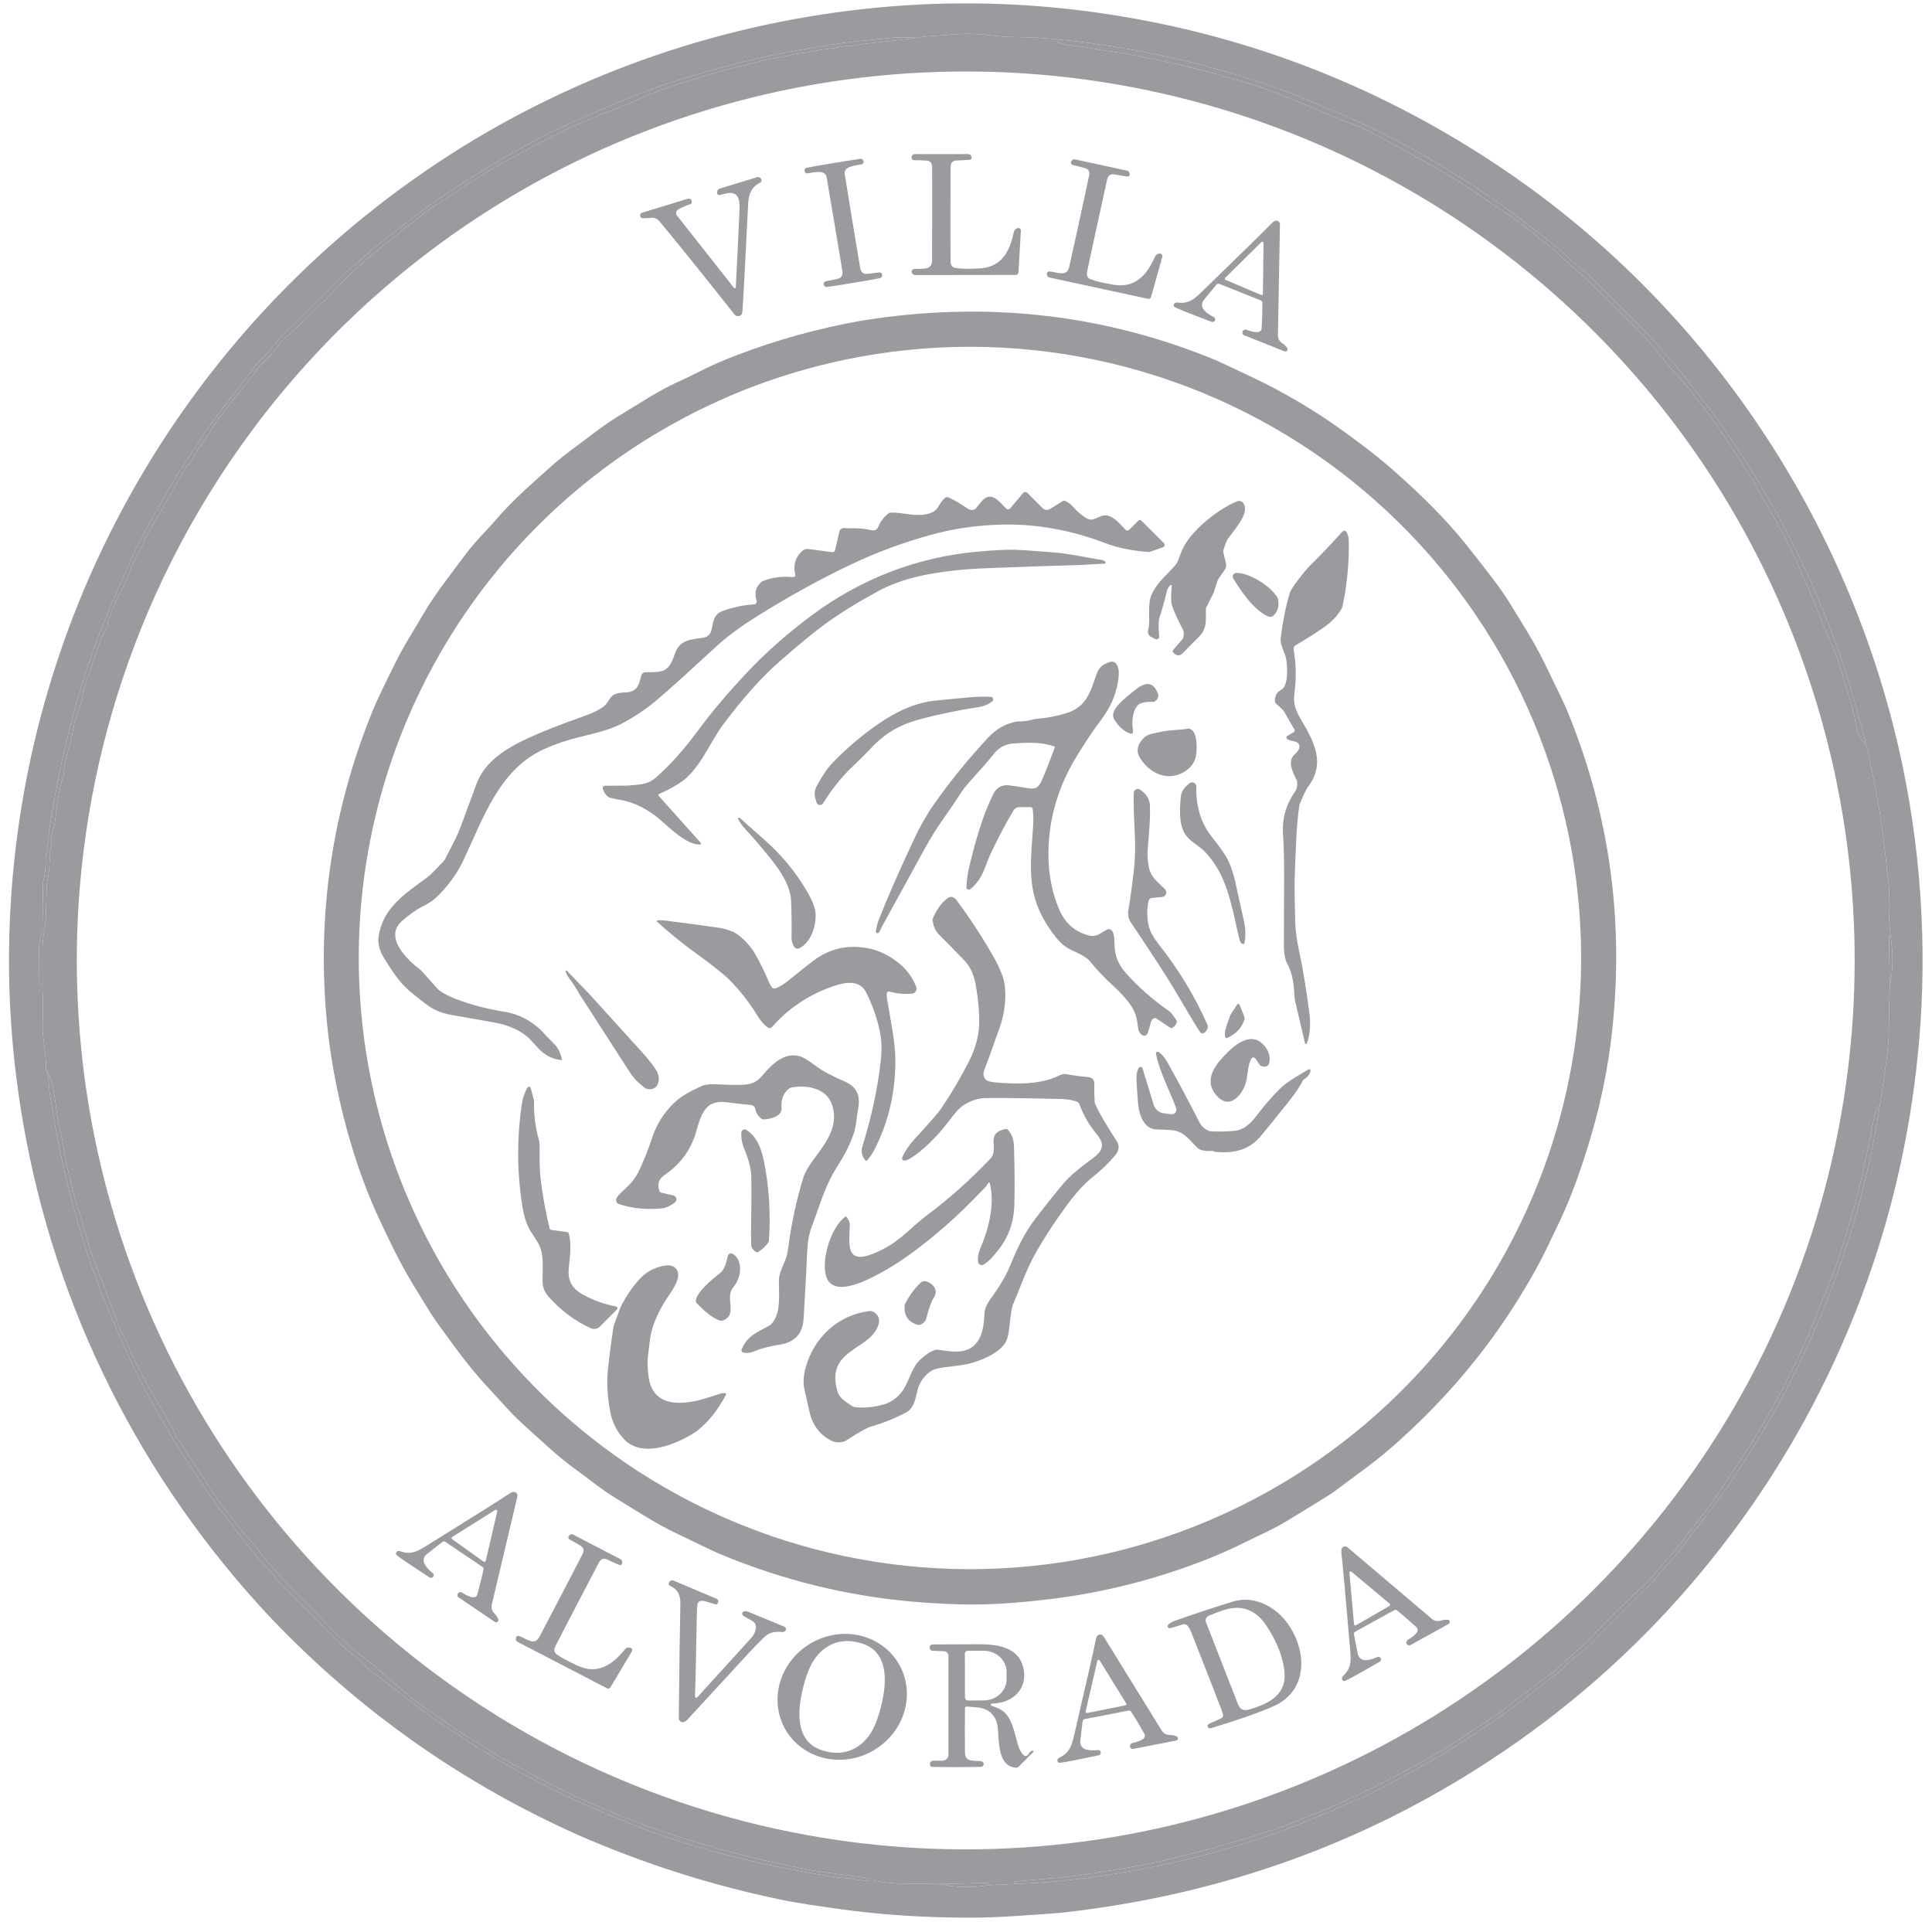 <svg xmlns="http://www.w3.org/2000/svg" width="189" height="188" viewBox="0 0 189 188" fill="none"><path d="M56.767 179.601C45.272 174.497 35.18 167.388 26.491 158.274C13.748 144.701 5.351 127.94 2.227 109.646C1.277 104.088 0.83 98.568 0.884 93.086C1.193 61.46 17.464 32.146 44.111 15.074C56.745 7.001 71.056 2.132 85.968 0.73C93.086 0.061 100.219 0.231 107.366 1.24C121.382 3.221 134.331 8.135 146.212 15.982C165.712 28.861 179.672 48.806 185.334 71.469C187.636 80.679 188.537 90.651 187.861 100.27C187.012 112.313 184.003 123.713 178.835 134.47C175.038 142.369 170.193 149.631 164.301 156.257C158.502 162.776 151.831 168.409 144.288 173.157C132.146 180.801 118.718 185.445 104.004 187.09C103.485 187.149 101.982 187.261 99.495 187.424C97.775 187.537 96.269 187.594 94.977 187.594C90.333 187.594 85.994 187.305 81.958 186.726C80.058 186.454 78.183 186.207 76.259 185.805C69.556 184.404 63.059 182.336 56.767 179.601ZM89.659 3.714C88.67 3.627 87.699 3.635 86.748 3.738C85.564 3.868 84.969 3.934 84.963 3.935C82.451 4.141 79.95 4.578 77.631 4.993C74.389 5.574 70.751 6.483 66.715 7.722C64.99 8.25 63.139 8.923 61.159 9.741C59.203 10.546 57.39 11.325 55.72 12.076C53.333 13.147 50.596 14.624 47.511 16.51C44.957 18.069 42.908 19.425 41.363 20.577C40.039 21.562 38.47 22.765 36.657 24.184C35.906 24.772 35.391 25.43 34.737 25.903C34.225 26.273 33.738 26.692 33.277 27.162C32.623 27.834 30.736 29.721 27.615 32.822C26.886 33.547 26.422 34.346 25.744 34.976C25.301 35.389 24.835 35.928 24.348 36.595C23.183 38.195 21.257 40.501 19.863 42.6C18.298 44.956 17.438 46.266 17.283 46.528C15.149 50.135 13.679 52.826 12.873 54.602C11.275 58.134 10.089 60.958 9.314 63.075C7.727 67.416 6.464 72.096 5.526 77.114C5.19 78.906 4.971 80.146 4.87 80.834C4.728 81.779 4.752 82.643 4.543 83.372C4.487 83.563 4.462 83.76 4.467 83.958C4.492 84.779 4.414 85.53 4.233 86.209C4.217 86.269 4.209 86.331 4.209 86.394L4.152 90.956C4.15 91.078 4.12 91.199 4.063 91.308C3.913 91.604 3.836 92.099 3.833 92.792C3.83 93.607 3.837 94.656 3.853 95.94C3.858 96.222 3.962 96.382 4.167 96.422C4.152 96.634 4.153 96.859 4.169 97.098C4.242 98.244 4.189 99.426 4.169 100.575C4.165 100.901 4.231 101.574 4.368 102.594C4.461 103.272 4.51 103.948 4.516 104.624C4.647 104.969 4.727 105.326 4.755 105.696C4.802 106.322 4.829 106.663 4.836 106.719C5.573 111.795 6.71 116.797 8.247 121.723C9.431 125.51 11.199 129.754 12.809 133.151C14.884 137.527 17.485 141.941 20.612 146.393C21.904 148.236 22.945 149.442 24.319 151.284C24.97 152.156 25.634 152.907 26.309 153.535C26.373 153.594 26.429 153.66 26.477 153.732C26.8 154.215 26.999 154.494 27.074 154.569C29.37 156.843 31.436 158.911 33.273 160.773C34.006 161.515 34.817 161.95 35.449 162.661C35.82 163.081 36.366 163.552 37.086 164.075C38.533 165.125 41.197 167.329 43.305 168.715C45.467 170.136 46.608 170.883 46.729 170.957C50.577 173.294 54.132 175.218 58.135 176.915C60.706 178.005 62.509 178.739 63.543 179.118C69.309 181.23 75.684 182.703 81.956 183.666C82.181 183.702 82.545 183.729 83.047 183.748C83.152 183.751 83.256 183.763 83.359 183.786C84.157 183.959 84.969 184.036 85.793 184.015C86.5 184.117 87.156 184.236 87.874 184.247C89.263 184.268 90.604 184.286 91.897 184.302C93.462 184.656 95.069 184.693 96.72 184.413L99.457 184.291C101.797 184.203 104.131 184.003 106.458 183.693C112.542 182.883 118.447 181.5 124.173 179.546C126.111 178.886 127.606 178.234 129.851 177.33C130.774 176.959 131.494 176.522 132.33 176.217C132.97 175.983 133.593 175.71 134.199 175.4C137.848 173.52 140.604 171.978 142.467 170.771C144.453 169.486 146.954 167.873 149.02 166.254C150.83 164.832 151.794 164.088 151.912 164.02C152.3 163.793 152.769 163.385 153.317 162.796C153.732 162.348 154.248 161.921 154.865 161.513C154.953 161.455 155.035 161.389 155.108 161.314C159.144 157.265 161.238 155.168 161.391 155.022C162.109 154.34 162.529 153.624 163.249 152.897C163.75 152.39 164.204 151.852 164.612 151.282C165.646 149.839 167.672 147.42 169.026 145.406C171.343 141.956 173.165 138.962 174.494 136.423C176.416 132.752 178.057 129.089 179.418 125.435C181.464 119.943 182.963 114.145 183.916 108.042C184.478 104.487 184.763 102.166 184.769 101.079C184.779 99.494 184.813 97.962 184.87 96.484C185.193 94.837 185.215 93.174 184.936 91.495C184.788 90.111 184.741 88.703 184.795 87.272C184.819 86.58 184.658 85.74 184.616 85.279C184.252 81.366 183.63 77.493 182.749 73.661C182.682 73.366 182.609 73.076 182.531 72.79C180.666 64.969 177.835 57.579 174.036 50.621C172.413 47.648 170.522 44.615 168.363 41.524C167.371 40.104 166.273 38.763 165.251 37.411C164.296 36.145 163.461 35.276 162.54 34.192C161.896 33.433 161.192 32.668 160.426 31.896C159.429 30.891 157.798 29.268 155.535 27.03C155.136 26.635 154.796 26.338 154.516 26.139C153.615 25.499 152.954 24.684 152.042 23.981C150.038 22.439 148.16 20.906 145.989 19.432C144.609 18.494 143.52 17.774 142.721 17.272C138.935 14.893 135.027 12.785 130.792 10.991C128.042 9.829 126.422 9.158 125.932 8.979C118.77 6.359 111.391 4.661 103.796 3.887C102.28 3.717 100.757 3.63 99.225 3.626C98.542 3.623 97.603 3.549 96.409 3.405C95.294 3.271 93.956 3.283 92.394 3.44C92.088 3.471 91.631 3.503 91.023 3.535C90.537 3.56 90.082 3.62 89.659 3.714Z" fill="#9C999F"></path><path d="M103.796 3.887C103.238 3.975 103.246 4.1 103.82 4.262C104.131 4.35 104.447 4.408 104.768 4.434C106.217 4.554 107.549 4.936 108.842 5.044C109.054 5.062 109.884 5.207 111.334 5.479C113.983 5.979 116.664 6.604 119.377 7.355C121.978 8.075 123.843 8.664 124.973 9.122C126.371 9.689 128.167 10.44 130.361 11.373C131.689 11.939 133.198 12.438 134.311 13.035C136.458 14.185 138.583 15.354 140.685 16.541C143.23 17.979 145.788 19.876 147.745 21.127C149.068 21.975 150.37 23.212 151.309 23.886C152.219 24.542 153.052 25.461 153.898 26.162C154.512 26.671 155.099 27.199 155.661 27.745C158.371 30.388 159.471 31.441 160.918 32.983C161.244 33.331 161.656 33.82 162.156 34.45C162.976 35.486 163.739 36.378 164.444 37.128C165.491 38.239 166.013 39.083 167.016 40.342C167.543 41.005 168.143 41.849 168.816 42.876C170.345 45.206 171.266 46.641 171.58 47.179C172.605 48.937 173.582 50.682 174.511 52.415C175.229 53.75 176.067 55.57 177.028 57.876C178.484 61.371 179.326 63.396 179.553 63.952C179.881 64.753 180.165 65.611 180.405 66.527C180.783 67.97 181.232 69.15 181.488 70.493C181.66 71.39 181.788 72.249 182.531 72.79C182.609 73.076 182.682 73.366 182.749 73.661C183.63 77.493 184.252 81.366 184.616 85.279C184.658 85.74 184.819 86.58 184.795 87.272C184.741 88.703 184.788 90.111 184.936 91.495C184.91 91.503 184.886 91.51 184.866 91.517C184.843 91.525 184.823 91.54 184.809 91.56C184.795 91.581 184.788 91.605 184.788 91.63L184.87 96.484C184.813 97.962 184.779 99.494 184.769 101.079C184.763 102.166 184.478 104.487 183.916 108.042C183.62 108.432 183.44 108.791 183.377 109.118C182.642 112.959 181.975 115.942 181.375 118.067C180.816 120.047 180.233 122.128 179.562 123.935C179.015 125.409 178.676 126.285 178.543 126.561C178.198 127.277 177.967 127.826 177.847 128.207C177.676 128.755 177.464 129.313 177.211 129.882C176.41 131.679 176.002 132.603 175.987 132.654C175.959 132.755 175.734 133.207 175.311 134.013C175.078 134.456 174.855 134.909 174.639 135.372C174.452 135.775 174.091 136.441 173.555 137.369C172.651 138.928 171.75 140.585 170.802 141.995C169.935 143.283 169.074 144.582 168.22 145.889C167.408 147.134 166.486 148.363 165.454 149.577C164.877 150.255 164.404 151.077 163.819 151.711C163.115 152.475 162.594 153.069 162.255 153.493C161.738 154.14 161.203 154.719 160.649 155.232C158.937 156.812 157.257 158.468 155.608 160.2C155.089 160.744 154.515 161.287 153.884 161.831C153.304 162.332 152.719 162.866 152.128 163.435C152.075 163.485 152.018 163.529 151.958 163.567C151.363 163.944 150.912 164.263 150.604 164.524C150.066 164.98 149.602 165.34 149.21 165.602C148.218 166.265 147.051 167.356 146.035 167.986C146.009 168.002 144.517 168.987 141.559 170.941C141.003 171.31 140.563 171.467 140.084 171.761C139.651 172.028 139.288 172.244 138.997 172.411C136.727 173.699 133.786 175.167 130.173 176.813C129.602 177.073 129.11 177.272 128.698 177.412C127.262 177.896 125.671 178.693 124.461 179.031C123.257 179.367 122.424 179.71 121.224 180.056C118.161 180.939 115.299 181.676 112.639 182.27C110.748 182.692 108.345 182.995 106.798 183.266C104.498 183.673 101.799 183.805 99.274 184.053C99.252 184.055 99.233 184.064 99.217 184.08C99.202 184.095 99.193 184.115 99.191 184.136C99.189 184.157 99.194 184.179 99.206 184.197C99.218 184.215 99.236 184.228 99.256 184.234L99.457 184.291L96.72 184.413C96.735 184.351 96.733 184.306 96.713 184.278C96.666 184.213 96.602 184.182 96.521 184.185C95.046 184.231 93.504 184.27 91.897 184.302C90.604 184.286 89.263 184.268 87.874 184.247C87.156 184.236 86.5 184.117 85.793 184.015C85.434 183.864 85.132 183.768 84.885 183.728C83.094 183.443 80.803 183.227 78.923 182.866C75.122 182.139 71.339 181.202 67.575 180.054C63.049 178.674 58.652 176.921 54.386 174.794C54.069 174.637 52.477 173.795 49.61 172.269C48.368 171.609 47.358 170.793 46.333 170.248C45.78 169.955 44.972 169.435 43.912 168.688C42.899 167.974 42.001 167.346 41.217 166.806C40.815 166.529 40.383 166.192 39.92 165.794C39.194 165.173 38.776 164.818 38.665 164.731C37.669 163.949 36.77 162.993 35.732 162.275C34.821 161.643 34.419 161.23 33.284 160.187C32.698 159.648 32.243 159.198 31.921 158.837C30.761 157.534 29.431 156.379 28.214 155.053C27.919 154.733 27.368 154.124 26.561 153.226C25.965 152.563 25.302 151.602 24.728 150.986C24.184 150.404 23.717 149.858 23.325 149.347C21.805 147.361 21.012 146.395 20.234 145.088C19.993 144.68 19.736 144.284 19.465 143.901C18.944 143.166 18.438 142.37 17.946 141.511C17.727 141.127 17.327 140.842 17.201 140.455C17.132 140.244 17.031 140.019 16.898 139.779C16.118 138.378 15.547 137.385 15.186 136.799C14.32 135.389 13.726 134.059 12.818 132.361C12.778 132.286 12.746 132.207 12.721 132.126C12.51 131.475 12.237 130.884 11.901 130.352C11.859 130.285 11.823 130.213 11.795 130.138C10.937 127.805 10.054 125.486 9.149 123.179C8.928 122.614 8.582 121.465 8.11 119.733C7.959 119.178 7.834 118.771 7.737 118.513C7.275 117.307 7.063 116.057 6.761 114.915C6.501 113.935 6.335 113.133 6.261 112.509C6.131 111.389 5.729 110.234 5.565 108.972C5.462 108.181 5.28 105.833 4.516 104.624C4.51 103.948 4.461 103.272 4.368 102.594C4.231 101.574 4.165 100.901 4.169 100.575C4.189 99.426 4.242 98.244 4.169 97.098C4.153 96.859 4.152 96.634 4.167 96.422C4.151 95.16 4.149 93.903 4.16 92.653C4.167 91.917 4.297 91.299 4.423 90.53C4.482 90.159 4.529 88.889 4.562 86.721C4.564 86.638 4.573 86.554 4.589 86.472C4.795 85.481 4.886 84.517 4.863 83.58C4.861 83.514 4.869 83.447 4.885 83.381C5.001 82.87 5.055 82.361 5.046 81.852C5.045 81.785 5.052 81.717 5.068 81.649C5.219 81.017 5.378 80.635 5.439 79.91C5.551 78.581 5.805 77.221 6.199 75.832C6.219 75.765 6.231 75.695 6.237 75.625C6.29 74.99 6.409 74.346 6.595 73.694C6.825 72.881 6.946 72.441 6.959 72.373C7.231 70.979 7.379 70.133 7.839 69.013C7.996 68.628 8.088 68.192 8.113 67.703C8.114 67.666 8.121 67.63 8.132 67.594L9.882 62.487C9.903 62.427 9.929 62.367 9.959 62.31L10.434 61.444C10.47 61.378 10.493 61.307 10.503 61.232L10.56 60.812C10.566 60.767 10.578 60.722 10.596 60.68C11.06 59.604 11.312 58.718 11.857 57.773C12.153 57.261 12.442 56.628 12.723 55.873C13.145 54.735 13.494 54.222 14.051 53.124C14.073 53.079 14.085 53.025 14.086 52.963C14.086 52.908 14.1 52.855 14.126 52.809L18.041 45.969C18.116 45.838 18.204 45.715 18.306 45.602C18.656 45.216 18.939 44.776 19.154 44.281C19.188 44.205 19.23 44.133 19.28 44.067C19.747 43.45 20.136 42.889 20.449 42.383C20.867 41.709 21.25 41.143 21.597 40.687C22.287 39.782 22.779 39.149 23.073 38.787C24.368 37.196 25.105 36.25 25.287 35.948C25.328 35.884 25.378 35.825 25.435 35.774C26.18 35.117 26.856 34.358 27.463 33.498C27.501 33.445 27.544 33.396 27.593 33.352C29.181 31.909 30.13 31.024 30.441 30.697C31.114 29.993 31.503 29.608 31.609 29.541C31.671 29.503 31.727 29.457 31.775 29.405L34.099 26.972C34.103 26.968 34.107 26.964 34.11 26.961L35.862 25.335C35.871 25.328 35.88 25.321 35.891 25.315C36.452 24.947 36.98 24.511 37.477 24.005C37.544 23.935 37.621 23.874 37.704 23.824C38.242 23.502 38.834 23.028 39.48 22.404C39.523 22.363 39.571 22.327 39.624 22.298C39.802 22.198 40.064 22.005 40.408 21.719C40.903 21.308 41.444 20.889 42.032 20.462C42.364 20.219 42.894 19.879 43.623 19.444C44.019 19.206 44.542 18.854 45.191 18.387C45.773 17.971 47.051 17.177 49.026 16.006C49.952 15.458 50.778 15.111 51.814 14.519C52.445 14.158 53.844 13.446 56.012 12.383C56.955 11.921 58.018 11.632 58.824 11.159C58.906 11.111 58.994 11.074 59.085 11.051C59.485 10.943 59.748 10.86 59.873 10.801C60.742 10.395 62.091 9.979 63.273 9.299C63.326 9.268 63.383 9.247 63.443 9.235C63.653 9.197 64.356 8.948 65.555 8.488C66.149 8.261 67.859 7.736 70.685 6.911C71.807 6.584 72.879 6.405 73.974 6.096C75.201 5.747 76.513 5.603 77.611 5.322C78.114 5.194 78.892 5.172 79.257 5.084C79.642 4.988 80.053 4.912 80.489 4.856C81.252 4.758 81.928 4.652 82.517 4.54C82.644 4.515 82.772 4.506 82.9 4.512C83.265 4.528 83.627 4.482 83.986 4.375C84.014 4.367 84.043 4.361 84.073 4.357L89.659 3.714C90.082 3.62 90.537 3.56 91.023 3.535C91.631 3.503 92.088 3.471 92.394 3.44C93.956 3.283 95.294 3.271 96.409 3.405C97.603 3.549 98.542 3.623 99.225 3.626C100.757 3.63 102.28 3.717 103.796 3.887ZM7.965 85.106C7.892 85.808 7.829 86.513 7.775 87.216C7.502 90.726 7.443 94.252 7.598 97.767C7.62 98.267 7.646 98.769 7.677 99.269C7.748 100.423 7.842 101.579 7.958 102.729C8.142 104.547 8.384 106.364 8.683 108.168C8.725 108.421 8.769 108.675 8.813 108.928C8.858 109.19 8.906 109.452 8.954 109.714C9.331 111.759 9.782 113.794 10.304 115.805C10.61 116.985 10.942 118.161 11.298 119.326C16.099 135.065 25.268 149.119 37.74 159.856C51.252 171.488 68.013 178.685 85.751 180.474C87.163 180.615 88.583 180.723 90 180.796C105.484 181.595 120.9 178.238 134.651 171.074C134.776 171.009 134.901 170.944 135.025 170.88C142.239 167.077 148.883 162.278 154.759 156.624C155.277 156.127 155.789 155.621 156.292 155.111C158.596 152.782 160.769 150.322 162.796 147.75C172.99 134.804 179.295 119.229 180.978 102.839C181.044 102.195 181.104 101.548 181.157 100.902C181.161 100.834 181.166 100.766 181.172 100.699C181.714 93.743 181.415 86.747 180.284 79.862C179.857 77.263 179.312 74.678 178.651 72.128C178.354 70.98 178.032 69.835 177.686 68.701C177.084 66.718 176.41 64.752 175.669 62.816C169.86 47.666 159.928 34.444 146.996 24.644C134.259 14.991 119.107 9.036 103.206 7.432C102.416 7.351 101.622 7.282 100.829 7.225C100.745 7.219 100.661 7.213 100.575 7.207C99.228 7.111 97.873 7.048 96.521 7.017C79.96 6.626 63.632 10.974 49.457 19.549C39.788 25.401 31.352 33.08 24.619 42.158C18.729 50.103 14.237 58.994 11.338 68.449C11.057 69.363 10.79 70.285 10.54 71.209C9.307 75.764 8.445 80.412 7.965 85.106Z" fill="#9C999F"></path><path d="M89.659 3.714L84.073 4.357C84.043 4.361 84.014 4.367 83.986 4.375C83.627 4.482 83.265 4.528 82.9 4.512C82.772 4.506 82.644 4.515 82.517 4.54C81.928 4.652 81.252 4.758 80.489 4.856C80.053 4.912 79.642 4.988 79.257 5.084C78.892 5.172 78.114 5.194 77.611 5.322C76.513 5.603 75.201 5.747 73.974 6.096C72.879 6.405 71.807 6.584 70.685 6.911C67.859 7.736 66.149 8.261 65.555 8.488C64.356 8.948 63.653 9.197 63.443 9.235C63.383 9.247 63.326 9.268 63.273 9.299C62.091 9.979 60.742 10.395 59.873 10.801C59.748 10.86 59.485 10.943 59.085 11.051C58.994 11.074 58.906 11.111 58.824 11.159C58.018 11.632 56.955 11.921 56.012 12.383C53.844 13.446 52.445 14.158 51.814 14.519C50.778 15.111 49.952 15.458 49.026 16.006C47.051 17.177 45.773 17.971 45.191 18.387C44.542 18.854 44.019 19.206 43.623 19.444C42.894 19.879 42.364 20.219 42.032 20.462C41.444 20.889 40.903 21.308 40.408 21.719C40.064 22.005 39.802 22.198 39.624 22.298C39.571 22.327 39.523 22.363 39.48 22.404C38.834 23.028 38.242 23.502 37.704 23.824C37.621 23.874 37.544 23.935 37.477 24.005C36.98 24.511 36.452 24.947 35.891 25.315C35.88 25.321 35.871 25.328 35.862 25.335L34.11 26.961C34.107 26.964 34.103 26.968 34.099 26.972L31.775 29.405C31.727 29.457 31.671 29.503 31.609 29.541C31.503 29.608 31.114 29.993 30.441 30.697C30.13 31.024 29.181 31.909 27.593 33.352C27.544 33.396 27.501 33.445 27.463 33.498C26.856 34.358 26.18 35.117 25.435 35.774C25.378 35.825 25.328 35.884 25.287 35.948C25.105 36.25 24.368 37.196 23.073 38.787C22.779 39.149 22.287 39.782 21.597 40.687C21.25 41.143 20.867 41.709 20.449 42.383C20.136 42.889 19.747 43.45 19.28 44.067C19.23 44.133 19.188 44.205 19.154 44.281C18.939 44.776 18.656 45.216 18.306 45.602C18.204 45.715 18.116 45.838 18.041 45.969L14.126 52.809C14.1 52.855 14.086 52.908 14.086 52.963C14.085 53.025 14.073 53.079 14.051 53.124C13.494 54.222 13.145 54.735 12.723 55.873C12.442 56.628 12.153 57.261 11.857 57.773C11.312 58.718 11.06 59.604 10.596 60.68C10.578 60.722 10.566 60.767 10.56 60.812L10.503 61.232C10.493 61.307 10.47 61.378 10.434 61.444L9.959 62.31C9.929 62.367 9.903 62.427 9.882 62.487L8.132 67.594C8.121 67.63 8.114 67.666 8.113 67.703C8.088 68.192 7.996 68.628 7.839 69.013C7.379 70.133 7.231 70.979 6.959 72.373C6.946 72.441 6.825 72.881 6.595 73.694C6.409 74.346 6.29 74.99 6.237 75.625C6.231 75.695 6.219 75.765 6.199 75.832C5.805 77.221 5.551 78.581 5.439 79.91C5.378 80.635 5.219 81.017 5.068 81.649C5.052 81.717 5.045 81.785 5.046 81.852C5.055 82.361 5.001 82.87 4.885 83.381C4.869 83.447 4.861 83.514 4.863 83.58C4.886 84.517 4.795 85.481 4.589 86.472C4.573 86.554 4.564 86.638 4.562 86.721C4.529 88.889 4.482 90.159 4.423 90.53C4.297 91.299 4.167 91.917 4.16 92.653C4.149 93.903 4.151 95.16 4.167 96.422C3.962 96.382 3.858 96.222 3.853 95.94C3.837 94.656 3.83 93.607 3.833 92.792C3.836 92.099 3.913 91.604 4.063 91.308C4.12 91.199 4.15 91.078 4.152 90.956L4.209 86.394C4.209 86.331 4.217 86.269 4.233 86.209C4.414 85.53 4.492 84.779 4.467 83.958C4.462 83.76 4.487 83.563 4.543 83.372C4.752 82.643 4.728 81.779 4.87 80.834C4.971 80.146 5.19 78.906 5.526 77.114C6.464 72.096 7.727 67.416 9.314 63.075C10.089 60.958 11.275 58.134 12.873 54.602C13.679 52.826 15.149 50.135 17.283 46.528C17.438 46.266 18.298 44.956 19.863 42.6C21.257 40.501 23.183 38.195 24.348 36.595C24.835 35.928 25.301 35.389 25.744 34.976C26.422 34.346 26.886 33.547 27.615 32.822C30.736 29.721 32.623 27.834 33.277 27.162C33.738 26.692 34.225 26.273 34.737 25.903C35.391 25.43 35.906 24.772 36.657 24.184C38.47 22.765 40.039 21.562 41.363 20.577C42.908 19.425 44.957 18.069 47.511 16.51C50.596 14.624 53.333 13.147 55.72 12.076C57.39 11.325 59.203 10.546 61.159 9.741C63.139 8.923 64.99 8.25 66.715 7.722C70.751 6.483 74.389 5.574 77.631 4.993C79.95 4.578 82.451 4.141 84.963 3.935C84.969 3.934 85.564 3.868 86.748 3.738C87.699 3.635 88.67 3.627 89.659 3.714Z" fill="#9C999F"></path><path d="M182.531 72.79C181.788 72.249 181.66 71.39 181.488 70.493C181.232 69.15 180.783 67.97 180.405 66.527C180.165 65.611 179.881 64.753 179.553 63.952C179.326 63.396 178.484 61.371 177.028 57.876C176.067 55.57 175.229 53.75 174.511 52.415C173.582 50.682 172.605 48.937 171.58 47.179C171.266 46.641 170.345 45.206 168.816 42.876C168.143 41.849 167.543 41.005 167.016 40.342C166.013 39.083 165.491 38.239 164.444 37.128C163.739 36.378 162.976 35.486 162.156 34.45C161.656 33.82 161.244 33.331 160.918 32.983C159.471 31.441 158.371 30.388 155.661 27.745C155.099 27.199 154.512 26.671 153.898 26.162C153.052 25.461 152.219 24.542 151.309 23.886C150.37 23.212 149.068 21.975 147.745 21.127C145.788 19.876 143.23 17.979 140.685 16.541C138.583 15.354 136.458 14.185 134.311 13.035C133.198 12.438 131.689 11.939 130.361 11.373C128.167 10.44 126.371 9.689 124.973 9.122C123.843 8.664 121.978 8.075 119.377 7.355C116.664 6.604 113.983 5.979 111.334 5.479C109.884 5.207 109.054 5.062 108.842 5.044C107.549 4.936 106.217 4.554 104.768 4.434C104.447 4.408 104.131 4.35 103.82 4.262C103.246 4.1 103.238 3.975 103.796 3.887C111.391 4.661 118.77 6.359 125.932 8.979C126.422 9.158 128.042 9.829 130.792 10.991C135.027 12.785 138.935 14.893 142.721 17.272C143.52 17.774 144.609 18.494 145.989 19.432C148.16 20.906 150.038 22.439 152.042 23.981C152.954 24.684 153.615 25.499 154.516 26.139C154.796 26.338 155.136 26.635 155.535 27.03C157.798 29.268 159.429 30.891 160.426 31.896C161.192 32.668 161.896 33.433 162.54 34.192C163.461 35.276 164.296 36.145 165.251 37.411C166.273 38.763 167.371 40.104 168.363 41.524C170.522 44.615 172.413 47.648 174.036 50.621C177.835 57.579 180.666 64.969 182.531 72.79Z" fill="#9C999F"></path><path d="M89.216 26.696L89.196 26.645C89.183 26.613 89.178 26.578 89.18 26.543C89.183 26.508 89.193 26.474 89.21 26.444C89.227 26.414 89.251 26.387 89.279 26.367C89.308 26.347 89.34 26.333 89.374 26.327C90.04 26.206 91.171 26.564 91.179 25.479C91.196 22.444 91.199 19.396 91.188 16.337C91.185 15.947 91.007 15.739 90.654 15.712C90.238 15.681 89.827 15.666 89.419 15.668C89.382 15.668 89.345 15.66 89.312 15.643C89.278 15.627 89.249 15.604 89.226 15.575C89.203 15.546 89.187 15.512 89.179 15.476C89.171 15.441 89.171 15.403 89.18 15.367L89.196 15.299C89.211 15.235 89.247 15.178 89.299 15.138C89.35 15.098 89.415 15.076 89.481 15.076L94.71 15.072C94.775 15.071 94.839 15.09 94.893 15.127C94.947 15.163 94.988 15.214 95.012 15.275L95.041 15.345C95.052 15.376 95.056 15.41 95.053 15.443C95.049 15.475 95.038 15.507 95.02 15.534C95.002 15.562 94.978 15.585 94.949 15.602C94.921 15.619 94.888 15.628 94.856 15.63C94.424 15.663 94.006 15.685 93.603 15.697C93.192 15.709 92.987 15.933 92.987 16.37C92.976 21.944 92.977 25.015 92.989 25.585C92.996 25.956 93.163 26.167 93.49 26.219C93.988 26.299 94.755 26.312 95.79 26.261C97.939 26.159 98.781 24.644 99.174 22.702C99.194 22.61 99.239 22.525 99.304 22.458C99.369 22.391 99.452 22.344 99.543 22.322L99.557 22.318C99.595 22.308 99.635 22.308 99.673 22.317C99.712 22.325 99.747 22.343 99.778 22.368C99.808 22.393 99.832 22.424 99.848 22.46C99.863 22.496 99.87 22.535 99.868 22.574L99.632 26.654C99.628 26.719 99.6 26.779 99.553 26.824C99.505 26.868 99.443 26.893 99.378 26.893L89.523 26.906C89.456 26.906 89.391 26.886 89.337 26.849C89.282 26.811 89.24 26.758 89.216 26.696Z" fill="#9C999F"></path><path d="M83.492 27.664C82.658 27.81 81.797 27.946 80.909 28.073C80.838 28.083 80.765 28.066 80.706 28.025C80.646 27.985 80.605 27.924 80.589 27.854L80.584 27.843C80.576 27.808 80.575 27.771 80.581 27.735C80.586 27.7 80.599 27.666 80.619 27.635C80.638 27.605 80.663 27.578 80.693 27.557C80.723 27.536 80.756 27.521 80.792 27.514C81.191 27.427 81.556 27.352 81.885 27.288C82.305 27.209 82.478 26.943 82.402 26.491C81.897 23.432 81.385 20.379 80.865 17.334C80.73 16.545 79.555 16.887 79.013 16.954C78.857 16.971 78.759 16.908 78.718 16.764C78.707 16.726 78.704 16.687 78.709 16.648C78.714 16.61 78.727 16.573 78.748 16.539C78.768 16.506 78.795 16.477 78.827 16.454C78.859 16.432 78.896 16.416 78.934 16.408C79.246 16.342 80.117 16.19 81.545 15.953C82.974 15.716 83.847 15.577 84.165 15.538C84.204 15.533 84.244 15.536 84.281 15.548C84.319 15.559 84.353 15.577 84.383 15.602C84.413 15.628 84.437 15.659 84.454 15.693C84.472 15.728 84.482 15.766 84.483 15.805C84.492 15.955 84.419 16.047 84.265 16.081C83.732 16.194 82.508 16.249 82.637 17.04C83.13 20.09 83.633 23.144 84.145 26.201C84.221 26.653 84.469 26.849 84.892 26.789C85.225 26.742 85.594 26.695 85.999 26.648C86.035 26.643 86.072 26.647 86.107 26.657C86.142 26.667 86.174 26.684 86.202 26.707C86.23 26.73 86.254 26.758 86.271 26.79C86.288 26.822 86.298 26.857 86.302 26.893V26.904C86.309 26.975 86.289 27.046 86.246 27.103C86.203 27.16 86.14 27.2 86.07 27.213C85.187 27.381 84.328 27.531 83.492 27.664Z" fill="#9C999F"></path><path d="M102.422 26.882L102.413 26.826C102.408 26.792 102.41 26.757 102.42 26.724C102.43 26.69 102.447 26.659 102.471 26.633C102.494 26.607 102.522 26.587 102.554 26.573C102.587 26.56 102.621 26.553 102.656 26.555C103.33 26.577 104.359 27.169 104.598 26.108C105.258 23.148 105.907 20.172 106.546 17.179C106.627 16.799 106.498 16.558 106.158 16.457C105.758 16.339 105.359 16.236 104.96 16.15C104.924 16.141 104.891 16.125 104.862 16.103C104.833 16.08 104.81 16.051 104.794 16.018C104.777 15.985 104.769 15.949 104.769 15.913C104.769 15.876 104.777 15.84 104.792 15.807L104.821 15.743C104.849 15.684 104.897 15.637 104.956 15.608C105.015 15.58 105.082 15.572 105.146 15.586L110.256 16.693C110.319 16.707 110.377 16.739 110.422 16.786C110.467 16.833 110.497 16.892 110.507 16.956L110.521 17.031C110.525 17.064 110.522 17.097 110.511 17.128C110.501 17.159 110.483 17.187 110.46 17.21C110.436 17.234 110.408 17.251 110.377 17.261C110.346 17.271 110.312 17.274 110.28 17.27C109.851 17.209 109.439 17.142 109.043 17.069C108.639 16.992 108.391 17.167 108.298 17.594C107.104 23.038 106.452 26.038 106.343 26.597C106.271 26.962 106.389 27.204 106.697 27.323C107.166 27.506 107.912 27.683 108.934 27.854C111.058 28.209 112.202 26.908 112.997 25.095C113.035 25.008 113.097 24.935 113.176 24.883C113.254 24.831 113.345 24.802 113.439 24.801H113.452C113.492 24.799 113.531 24.807 113.567 24.824C113.603 24.84 113.634 24.865 113.659 24.896C113.683 24.926 113.7 24.962 113.708 25.001C113.716 25.039 113.715 25.079 113.704 25.117L112.606 29.053C112.589 29.116 112.548 29.169 112.492 29.203C112.436 29.236 112.369 29.247 112.306 29.232L102.676 27.151C102.611 27.137 102.553 27.104 102.507 27.056C102.462 27.008 102.432 26.947 102.422 26.882Z" fill="#9C999F"></path><path d="M70.846 29.493C68.341 26.329 66.236 23.722 64.53 21.67C64.268 21.354 63.936 21.239 63.534 21.328L62.909 21.348C62.841 21.351 62.774 21.33 62.721 21.287C62.668 21.245 62.633 21.184 62.622 21.118C62.611 21.051 62.624 20.982 62.661 20.925C62.697 20.867 62.753 20.825 62.818 20.806L67.294 19.441C67.366 19.419 67.444 19.427 67.51 19.462C67.577 19.497 67.627 19.557 67.65 19.629L67.674 19.713C67.689 19.763 67.685 19.818 67.661 19.865C67.637 19.912 67.596 19.948 67.546 19.965C66.714 20.253 66.259 20.486 66.183 20.663C66.151 20.735 66.14 20.814 66.15 20.891C66.16 20.969 66.192 21.042 66.24 21.102L71.796 28.154C71.809 28.171 71.826 28.184 71.846 28.191C71.867 28.197 71.888 28.197 71.908 28.191C71.928 28.184 71.946 28.172 71.959 28.155C71.972 28.138 71.979 28.118 71.98 28.097C72.056 26.681 72.175 24.241 72.335 20.776C72.379 19.834 72.424 18.575 70.972 18.938C70.659 19.016 70.466 19.063 70.396 19.079C70.367 19.086 70.337 19.086 70.308 19.079C70.279 19.073 70.252 19.06 70.228 19.042C70.205 19.023 70.187 19 70.174 18.974C70.161 18.947 70.155 18.918 70.155 18.889V18.809C70.155 18.728 70.181 18.648 70.23 18.583C70.279 18.517 70.348 18.469 70.427 18.445L74.067 17.334C74.132 17.314 74.201 17.315 74.265 17.337C74.328 17.359 74.383 17.4 74.421 17.455L74.454 17.502C74.474 17.532 74.488 17.567 74.493 17.603C74.499 17.639 74.497 17.676 74.487 17.711C74.477 17.746 74.46 17.779 74.436 17.807C74.413 17.835 74.383 17.857 74.35 17.873C73.627 18.21 73.241 18.879 73.192 19.881C72.901 25.776 72.716 29.254 72.638 30.315C72.619 30.565 72.586 30.717 72.541 30.77C72.497 30.82 72.443 30.859 72.383 30.886C72.323 30.913 72.257 30.926 72.191 30.925C72.125 30.924 72.06 30.908 72 30.879C71.941 30.85 71.888 30.808 71.847 30.757C71.501 30.329 71.167 29.908 70.846 29.493Z" fill="#9C999F"></path><path d="M119.293 27.772C119.242 27.752 119.187 27.748 119.134 27.762C119.081 27.776 119.034 27.807 118.999 27.849L117.762 29.349C117.649 29.487 117.589 29.66 117.591 29.838C117.594 30.016 117.659 30.187 117.776 30.321C118.004 30.584 118.326 30.816 118.741 31.02C118.799 31.048 118.844 31.098 118.866 31.159C118.888 31.219 118.885 31.286 118.858 31.344L118.854 31.355C118.826 31.414 118.777 31.459 118.717 31.483C118.657 31.508 118.591 31.508 118.531 31.486C116.662 30.782 115.485 30.314 115.001 30.083C114.905 30.039 114.85 29.994 114.835 29.948C114.821 29.904 114.819 29.856 114.828 29.811C114.838 29.765 114.859 29.723 114.891 29.687C114.922 29.652 114.962 29.625 115.006 29.608C115.051 29.592 115.1 29.587 115.147 29.595C116.375 29.765 116.907 29.184 117.86 28.26C121.518 24.712 123.703 22.569 124.414 21.832C124.651 21.587 124.86 21.524 125.039 21.644C125.156 21.722 125.213 21.833 125.212 21.977C125.163 24.509 125.097 28.114 125.013 32.793C125.01 32.949 125.048 33.103 125.122 33.241C125.196 33.378 125.305 33.494 125.437 33.578C125.6 33.681 125.76 33.829 125.916 34.022C125.948 34.06 125.966 34.108 125.967 34.157C125.968 34.207 125.953 34.255 125.923 34.295C125.894 34.335 125.852 34.364 125.804 34.378C125.755 34.392 125.704 34.389 125.658 34.371L121.697 32.789C121.664 32.776 121.634 32.756 121.609 32.731C121.584 32.706 121.564 32.675 121.551 32.642C121.538 32.609 121.532 32.574 121.533 32.538C121.534 32.503 121.542 32.468 121.558 32.436L121.566 32.413C121.594 32.346 121.647 32.292 121.713 32.263C121.78 32.233 121.854 32.231 121.922 32.257C122.891 32.614 123.391 32.568 123.42 32.117C123.474 31.203 123.5 30.371 123.497 29.621C123.497 29.571 123.482 29.523 123.455 29.482C123.427 29.441 123.388 29.409 123.343 29.391L119.293 27.772ZM119.859 27.18C119.844 27.194 119.834 27.211 119.828 27.23C119.822 27.25 119.821 27.27 119.824 27.289C119.828 27.309 119.837 27.328 119.849 27.343C119.862 27.359 119.878 27.371 119.896 27.379L123.38 28.857C123.399 28.864 123.418 28.867 123.438 28.865C123.458 28.863 123.477 28.857 123.493 28.846C123.51 28.835 123.524 28.82 123.533 28.803C123.543 28.785 123.548 28.766 123.548 28.746L123.606 23.769C123.606 23.745 123.599 23.722 123.586 23.702C123.573 23.682 123.554 23.666 123.532 23.657C123.51 23.647 123.486 23.645 123.463 23.649C123.439 23.653 123.417 23.664 123.4 23.681L119.859 27.18Z" fill="#9C999F"></path><path d="M157.907 98.715C157.592 103.018 156.813 107.242 155.57 111.387C154.75 114.125 153.925 116.441 153.096 118.337C152.763 119.098 152.145 120.407 151.242 122.262C150.096 124.615 148.468 127.273 147.142 129.226C144.23 133.514 140.763 137.457 136.739 141.054C135.696 141.986 134.659 142.836 133.626 143.605C131.573 145.134 130.497 145.933 130.397 146.002C129.956 146.303 128.452 147.232 125.883 148.79C124.483 149.641 123.292 150.124 121.591 150.971C120.536 151.495 119.439 151.985 118.299 152.442C113.271 154.451 108.071 155.781 102.7 156.434C99.302 156.846 96.395 157.017 93.978 156.946C92.152 156.893 90.459 156.793 88.897 156.646C82.684 156.06 76.68 154.58 70.886 152.205C69.225 151.525 68.231 150.968 66.39 150.105C64.15 149.055 62.549 147.966 60.043 146.437C58.762 145.658 57.591 144.659 56.321 143.749C55.499 143.161 54.608 142.436 53.648 141.573C51.928 140.025 50.907 139.096 50.586 138.785C50.174 138.384 49.115 137.246 47.411 135.372C46.547 134.42 45.643 133.312 44.701 132.047C43.383 130.277 42.55 129.119 42.202 128.574C41.943 128.17 41.315 127.148 40.318 125.508C39.074 123.462 37.897 120.966 37.026 119.092C36.026 116.935 35.139 114.569 34.366 111.996C33.286 108.393 32.402 104.269 32.002 100.233C30.95 89.585 32.456 79.294 36.523 69.362C36.835 68.599 37.57 67.058 38.729 64.738C39.556 63.079 40.508 61.627 41.292 60.271C42.52 58.141 43.923 56.418 45.58 54.18C46.488 52.959 47.776 51.719 48.611 50.736C50.202 48.87 52.378 47.007 53.917 45.624C55.236 44.438 56.604 43.514 57.898 42.512C58.889 41.743 59.932 41.034 61.026 40.384C62.334 39.609 64.426 38.21 66.216 37.408C66.988 37.062 67.761 36.69 68.535 36.291C69.505 35.793 70.683 35.278 72.07 34.746C76.039 33.226 80.118 32.1 84.307 31.366C96.404 29.413 107.951 30.704 118.949 35.237C119.106 35.302 120.366 35.893 122.729 37.011C125.539 38.341 128.466 40.104 130.631 41.617C132.051 42.613 134.466 44.38 136.304 46.002C139.223 48.577 141.54 50.929 143.254 53.06C145.503 55.857 146.951 57.783 147.597 58.84C149.168 61.407 150.113 62.854 151.145 64.963C152.366 67.467 153.062 68.924 153.233 69.333C157.138 78.726 158.697 88.52 157.907 98.715ZM35.915 103.566C36.166 105.075 36.477 106.578 36.845 108.064C37.161 109.342 37.52 110.614 37.919 111.868C38.459 113.561 39.076 115.234 39.766 116.874C40.539 118.717 41.407 120.524 42.361 122.28C43.257 123.926 44.231 125.532 45.277 127.085C47.319 130.12 49.634 132.961 52.194 135.573C53.645 137.051 55.174 138.456 56.77 139.777C58.196 140.958 59.681 142.075 61.212 143.119C62.826 144.218 64.495 145.239 66.207 146.174C68.219 147.275 70.296 148.26 72.421 149.121C73.885 149.716 75.376 150.252 76.884 150.728C78.724 151.309 80.596 151.801 82.484 152.201C90.553 153.913 98.889 153.936 106.968 152.27C108.806 151.89 110.628 151.423 112.423 150.873C114.41 150.263 116.369 149.548 118.284 148.735C120.258 147.895 122.188 146.948 124.061 145.901C125.38 145.164 126.674 144.374 127.933 143.539C129.601 142.433 131.216 141.241 132.765 139.973C137.294 136.263 141.255 131.908 144.52 127.048C145.482 125.615 146.384 124.138 147.219 122.627C148.237 120.784 149.159 118.884 149.976 116.943C150.69 115.253 151.326 113.526 151.881 111.776C152.404 110.127 152.856 108.452 153.233 106.763C153.977 103.441 154.435 100.061 154.602 96.66C154.859 91.451 154.433 86.231 153.337 81.132C152.994 79.539 152.585 77.957 152.113 76.398C151.499 74.374 150.779 72.38 149.956 70.431C149.215 68.678 148.388 66.957 147.482 65.281C143.693 58.273 138.541 52.092 132.33 47.102C131.079 46.096 129.785 45.139 128.457 44.239C126.749 43.08 124.979 42.008 123.159 41.031C121.434 40.105 119.66 39.262 117.851 38.511C116.167 37.809 114.447 37.185 112.706 36.642C110.88 36.071 109.025 35.588 107.154 35.197C99.116 33.511 90.818 33.5 82.776 35.164C81.07 35.517 79.375 35.945 77.706 36.445C75.573 37.085 73.475 37.845 71.427 38.718C69.893 39.373 68.383 40.093 66.907 40.875C63.263 42.805 59.828 45.106 56.657 47.743C53.809 50.112 51.186 52.74 48.823 55.594C46.412 58.508 44.282 61.645 42.463 64.961C41.458 66.795 40.548 68.685 39.739 70.614C39.124 72.082 38.567 73.578 38.071 75.09C37.648 76.385 37.267 77.697 36.931 79.018C36.178 81.984 35.655 85.004 35.365 88.049C34.874 93.223 35.059 98.439 35.915 103.566Z" fill="#9C999F"></path><path d="M112.432 54.004C110.798 53.89 109.366 53.6 108.135 53.133C104.734 51.843 101.361 51.238 98.015 51.317C95.592 51.376 93.287 51.708 91.1 52.311C88.343 53.071 85.724 54.041 83.244 55.221C80.187 56.676 77.114 58.371 74.028 60.306C72.421 61.315 71.11 62.286 70.095 63.22C67.457 65.65 65.581 67.345 64.466 68.304C63.329 69.281 62.101 70.116 60.781 70.807C59.573 71.438 57.951 71.79 56.796 72.072C55.479 72.394 54.285 72.798 53.213 73.285C48.834 75.278 47.266 80.065 45.357 84.106C44.696 85.508 43.768 86.77 42.573 87.892C42.336 88.115 41.894 88.391 41.248 88.721C40.703 88.996 40.068 89.449 39.344 90.079C37.497 91.685 39.845 93.914 41.168 94.906C41.184 94.918 41.199 94.932 41.212 94.948L42.876 96.806C42.894 96.825 42.913 96.842 42.934 96.857C43.394 97.19 43.934 97.474 44.551 97.71C46.059 98.289 47.688 98.713 49.358 98.978C50.671 99.187 51.847 99.773 52.886 100.736C53.065 100.945 53.527 101.428 54.271 102.183C54.61 102.526 54.85 103.03 54.991 103.694C54.097 103.653 53.306 103.256 52.618 102.504C52.147 101.988 51.901 101.719 51.878 101.695C50.992 100.785 49.667 100.261 48.456 100.043C47.017 99.783 45.575 99.529 44.129 99.278C43.182 99.113 42.361 98.761 41.668 98.22C40.844 97.577 39.772 96.806 39.047 95.896C38.597 95.329 38.087 94.576 37.519 93.636C37.172 93.064 36.922 92.324 37.037 91.595C37.477 88.794 39.578 87.459 41.813 85.813C42.07 85.625 42.593 85.106 43.382 84.258C43.446 84.189 43.501 84.111 43.545 84.026C44.193 82.801 44.615 81.962 44.811 81.51C44.964 81.158 45.564 79.553 46.609 76.694C47.438 74.434 49.603 73.146 51.828 72.13C53.144 71.529 54.946 70.825 57.233 70.018C58.041 69.732 58.673 69.41 59.131 69.05C59.242 68.963 59.441 68.698 59.73 68.255C60.136 67.663 61.062 67.78 61.493 67.705C62.41 67.544 62.524 66.881 62.736 66.079C62.76 65.987 62.814 65.906 62.889 65.848C62.965 65.79 63.057 65.758 63.152 65.759C64.93 65.761 65.412 65.754 66.017 63.954C66.468 62.608 67.53 62.555 68.82 62.381C68.993 62.358 69.156 62.285 69.289 62.172C69.421 62.059 69.518 61.909 69.567 61.742C69.781 61.031 69.709 60.123 70.678 59.774C71.712 59.401 72.738 59.185 73.756 59.124C73.8 59.122 73.843 59.109 73.881 59.087C73.92 59.065 73.952 59.034 73.977 58.998C74.002 58.961 74.018 58.92 74.024 58.876C74.03 58.833 74.026 58.788 74.012 58.747C73.77 58.031 73.923 57.429 74.469 56.942C74.522 56.895 74.582 56.858 74.648 56.831C75.555 56.478 76.537 56.352 77.593 56.454C77.623 56.456 77.653 56.452 77.681 56.441C77.709 56.43 77.734 56.413 77.754 56.39C77.774 56.368 77.788 56.341 77.796 56.312C77.803 56.283 77.803 56.253 77.796 56.224C77.575 55.284 77.803 54.509 78.479 53.898C78.562 53.822 78.66 53.766 78.768 53.733C78.875 53.699 78.988 53.69 79.1 53.705L81.395 54.015C81.462 54.024 81.53 54.008 81.585 53.97C81.641 53.932 81.68 53.874 81.695 53.809L82.117 51.98C82.141 51.879 82.201 51.79 82.287 51.73C82.372 51.671 82.476 51.645 82.579 51.657C82.71 51.675 83.032 51.682 83.544 51.677C84.078 51.673 84.628 51.733 85.195 51.856C85.559 51.937 85.798 51.833 85.913 51.543C86.12 51.02 86.456 50.581 86.92 50.226C86.981 50.18 87.054 50.152 87.132 50.146C87.449 50.126 87.969 50.172 88.692 50.283C89.598 50.423 91.266 50.529 91.787 49.577C91.983 49.217 92.195 48.931 92.423 48.717C92.473 48.67 92.537 48.64 92.605 48.629C92.673 48.619 92.743 48.63 92.805 48.66C93.427 48.959 94.028 49.312 94.61 49.72C94.84 49.882 95.076 49.922 95.319 49.839C95.384 49.816 95.44 49.773 95.481 49.716C95.546 49.623 95.725 49.402 96.02 49.053C96.952 47.944 97.756 49.075 98.419 49.738C98.447 49.765 98.48 49.787 98.516 49.801C98.553 49.816 98.592 49.822 98.631 49.82C98.67 49.819 98.708 49.809 98.743 49.792C98.778 49.774 98.809 49.75 98.834 49.72L100.085 48.229C100.11 48.199 100.141 48.175 100.175 48.158C100.21 48.141 100.248 48.131 100.287 48.129C100.326 48.128 100.365 48.134 100.401 48.148C100.437 48.162 100.47 48.184 100.498 48.211L101.991 49.705C102.085 49.799 102.209 49.858 102.34 49.874C102.472 49.89 102.605 49.86 102.718 49.791L103.982 49.009C104.011 48.99 104.044 48.979 104.078 48.977C104.112 48.974 104.147 48.98 104.178 48.993C104.479 49.121 104.742 49.315 104.969 49.574C105.411 50.078 105.817 50.429 106.334 50.723C106.434 50.78 106.544 50.815 106.658 50.827C106.772 50.838 106.886 50.825 106.995 50.789C107.219 50.714 107.409 50.635 107.567 50.551C108.588 50.01 109.458 51.163 110.119 51.832C110.141 51.855 110.167 51.873 110.196 51.885C110.225 51.898 110.257 51.904 110.288 51.904C110.32 51.905 110.351 51.898 110.381 51.886C110.41 51.874 110.436 51.857 110.459 51.834L111.376 50.917C111.411 50.882 111.458 50.863 111.508 50.863C111.558 50.863 111.606 50.882 111.641 50.917L113.857 53.131C113.886 53.16 113.907 53.197 113.918 53.236C113.93 53.276 113.931 53.318 113.922 53.359C113.912 53.399 113.893 53.437 113.865 53.467C113.838 53.498 113.803 53.522 113.764 53.535L112.432 54.004Z" fill="#9C999F"></path><path d="M114.484 57.255C114.313 57.412 114.199 57.614 114.141 57.863C113.968 58.633 113.732 59.476 113.435 60.39C113.323 60.733 113.312 61.352 113.404 62.246C113.408 62.294 113.4 62.343 113.379 62.387C113.359 62.431 113.326 62.469 113.286 62.496C113.246 62.523 113.199 62.539 113.15 62.541C113.102 62.544 113.053 62.534 113.01 62.511L112.586 62.292C112.48 62.237 112.395 62.147 112.346 62.037C112.297 61.927 112.287 61.804 112.317 61.687C112.573 60.697 112.206 59.149 112.657 58.161C113.262 56.836 114.325 56.116 115.014 55.232C115.127 55.089 115.216 54.928 115.277 54.757C115.679 53.639 115.951 53.025 116.852 52.042C117.842 50.962 119.481 49.676 121.021 49.04C121.129 48.995 121.25 48.991 121.363 49.026C121.476 49.062 121.573 49.136 121.639 49.236C122.254 50.155 120.924 51.615 120.113 52.711C120.019 52.841 119.877 53.202 119.689 53.796C119.661 53.877 119.657 53.964 119.678 54.048L119.936 55.144C119.958 55.24 119.96 55.341 119.942 55.438C119.924 55.535 119.886 55.628 119.83 55.709L119.159 56.69C119.147 56.708 119.138 56.726 119.132 56.745L118.732 57.974C118.728 57.99 118.722 58.005 118.714 58.02L118.003 59.42C117.987 59.451 117.977 59.485 117.974 59.52C117.91 60.485 118.2 61.435 117.223 62.361C116.901 62.666 116.404 63.168 115.734 63.868C115.415 64.202 115.088 64.186 114.756 63.819C114.729 63.789 114.714 63.75 114.713 63.71C114.713 63.67 114.727 63.631 114.753 63.6L115.71 62.48C115.719 62.471 115.725 62.461 115.728 62.449C115.834 62.099 115.831 61.816 115.721 61.601C115.172 60.524 114.812 59.725 114.643 59.204C114.544 58.901 114.54 58.276 114.63 57.331C114.631 57.313 114.628 57.295 114.619 57.28C114.611 57.264 114.598 57.252 114.582 57.244C114.567 57.236 114.549 57.233 114.531 57.235C114.514 57.237 114.497 57.244 114.484 57.255Z" fill="#9C999F"></path><path d="M131.565 58.108L131.353 59.208C131.321 59.373 131.258 59.531 131.168 59.672C130.758 60.309 130.244 60.845 129.626 61.283C128.816 61.859 127.857 62.471 126.751 63.119C126.684 63.158 126.63 63.216 126.595 63.286C126.561 63.356 126.547 63.434 126.557 63.512L126.701 64.678C126.801 65.671 126.771 66.777 126.612 67.996C126.502 68.843 126.769 69.532 127.257 70.362C128.532 72.528 129.725 74.653 127.949 76.983C127.784 77.198 127.526 77.732 127.176 78.583C127.137 78.671 127.111 78.764 127.098 78.859C126.798 80.997 126.778 82.712 126.645 86.167C126.632 86.548 126.651 87.84 126.701 90.042C126.721 90.946 126.846 91.926 127.076 92.982C127.443 94.661 127.788 96.752 128.112 99.256C128.203 99.959 128.194 101.388 127.807 102.104C127.8 102.117 127.79 102.127 127.776 102.134C127.763 102.14 127.749 102.143 127.734 102.141C127.719 102.139 127.706 102.133 127.695 102.123C127.684 102.113 127.676 102.1 127.673 102.086L126.667 97.8C126.663 97.786 126.661 97.771 126.661 97.756C126.564 96.367 126.511 95.322 125.874 94.153C125.693 93.822 125.598 93.075 125.598 92.624C125.594 87.011 125.687 83.971 125.516 81.7C125.399 80.139 125.793 78.712 126.701 77.421C126.861 77.192 126.927 76.886 126.899 76.502C126.894 76.433 126.875 76.366 126.844 76.303C126.447 75.479 125.881 74.441 126.716 73.727C127.209 73.305 127.368 72.656 126.53 72.505C126.308 72.466 126.117 72.407 125.958 72.331C125.926 72.316 125.898 72.291 125.878 72.261C125.858 72.231 125.847 72.196 125.845 72.16C125.844 72.124 125.853 72.089 125.87 72.057C125.888 72.026 125.914 72 125.945 71.982L126.566 71.624C126.587 71.612 126.606 71.596 126.621 71.576C126.636 71.557 126.647 71.535 126.653 71.511C126.659 71.487 126.661 71.463 126.658 71.439C126.655 71.414 126.647 71.391 126.634 71.37L125.565 69.521C125.549 69.492 125.528 69.465 125.503 69.444L124.81 68.805C124.783 68.781 124.761 68.751 124.746 68.718C124.731 68.685 124.723 68.649 124.721 68.613C124.695 68.09 124.896 67.715 125.324 67.488C126.078 67.091 125.947 65.147 125.813 64.427C125.709 63.868 125.203 63.061 125.282 62.421C125.478 60.845 125.775 59.37 126.173 57.996C126.237 57.773 126.546 57.3 127.098 56.577C127.525 56.019 127.891 55.589 128.196 55.287C129.19 54.306 130.228 53.216 131.309 52.018C131.338 51.985 131.375 51.96 131.416 51.944C131.457 51.929 131.501 51.924 131.545 51.93C131.588 51.936 131.629 51.953 131.665 51.978C131.7 52.004 131.729 52.038 131.749 52.077C131.88 52.344 131.947 52.661 131.952 53.029C131.969 54.726 131.841 56.419 131.565 58.108Z" fill="#9C999F"></path><path d="M105.621 55.272C102.684 55.354 99.747 55.454 96.808 55.57C95.465 55.623 94.392 55.694 93.59 55.782C90.972 56.069 88.316 56.52 85.866 57.85C83.863 58.938 82.149 60.002 80.723 61.04C79.575 61.878 78.06 63.124 76.179 64.78C74.509 66.248 72.712 68.261 70.787 70.818C69.382 72.68 68.447 75.384 66.408 76.652C65.735 77.07 65.094 77.405 64.486 77.657C64.467 77.665 64.451 77.677 64.438 77.693C64.425 77.709 64.416 77.727 64.411 77.747C64.407 77.766 64.407 77.787 64.412 77.806C64.417 77.826 64.426 77.843 64.44 77.858L68.538 82.438C68.553 82.454 68.562 82.475 68.565 82.497C68.569 82.519 68.565 82.542 68.555 82.562C68.546 82.582 68.53 82.599 68.511 82.61C68.492 82.622 68.469 82.627 68.447 82.626C67.146 82.57 65.843 81.289 64.541 80.156C63.534 79.276 62.094 78.463 60.618 78.236C60.325 78.192 60.005 78.124 59.659 78.033C59.584 78.012 59.514 77.975 59.456 77.924C59.22 77.72 59.057 77.463 58.968 77.153C58.958 77.12 58.956 77.085 58.962 77.05C58.969 77.016 58.983 76.984 59.004 76.956C59.024 76.928 59.051 76.905 59.082 76.89C59.113 76.874 59.147 76.866 59.182 76.866L61.384 76.851C62.416 76.738 63.278 76.82 64.119 76.097C65.48 74.928 66.876 73.373 68.306 71.432C69.578 69.706 71.136 67.858 72.98 65.889C74.864 63.877 77.002 61.982 79.394 60.205C84.225 56.611 89.743 54.479 95.741 53.953C97.333 53.813 98.55 53.756 99.391 53.783C99.923 53.8 101.162 53.887 103.109 54.041C104.653 54.163 106.292 54.549 107.746 54.772C107.881 54.793 108.004 54.844 108.113 54.925C108.133 54.939 108.147 54.959 108.155 54.982C108.163 55.005 108.163 55.03 108.156 55.054C108.149 55.077 108.135 55.098 108.116 55.113C108.097 55.128 108.073 55.136 108.049 55.137L105.621 55.272Z" fill="#9C999F"></path><path d="M120.963 56.043C122.24 56.043 124.259 57.302 124.951 58.426C124.993 58.495 125.022 58.572 125.035 58.652C125.147 59.309 124.997 59.83 124.584 60.216C124.515 60.28 124.43 60.322 124.337 60.338C124.245 60.354 124.15 60.342 124.065 60.304C122.625 59.659 121.487 57.929 120.652 56.606C120.617 56.55 120.597 56.486 120.595 56.421C120.593 56.355 120.609 56.29 120.641 56.232C120.672 56.174 120.719 56.126 120.776 56.093C120.833 56.06 120.898 56.042 120.963 56.043Z" fill="#9C999F"></path><path d="M85.685 91.087L85.802 90.506C85.832 90.357 85.874 90.212 85.928 90.073C86.751 87.962 87.913 85.304 89.414 82.098C90.009 80.824 90.663 79.679 91.376 78.662C92.952 76.418 94.722 74.243 96.685 72.139C97.454 71.314 98.365 70.798 99.42 70.59C99.49 70.577 99.562 70.571 99.634 70.572C100.116 70.581 100.609 70.513 101.114 70.367C101.18 70.346 101.248 70.334 101.315 70.329C102.412 70.241 103.455 70.038 104.443 69.72C106.257 69.134 106.67 67.674 107.231 66.066C107.499 65.295 107.819 65.03 108.501 64.778C109.242 64.504 109.467 65.343 109.447 65.904C109.418 66.722 109.214 67.594 108.835 68.522C108.57 69.17 108.106 69.929 107.443 70.798C106.968 71.419 106.29 72.435 105.411 73.846C103.704 76.586 102.763 79.492 102.588 82.566C102.455 84.878 102.792 86.997 103.597 88.922C104.169 90.29 105.142 91.154 106.518 91.515C106.859 91.606 107.222 91.557 107.529 91.38L108.309 90.93C108.38 90.889 108.465 90.878 108.546 90.899C109.063 91.043 109.01 91.973 109.036 92.571C109.085 93.654 109.48 94.445 110.176 95.229C111.35 96.551 112.758 97.787 114.4 98.936C114.535 99.032 114.761 99.316 115.076 99.789C115.099 99.822 115.113 99.861 115.119 99.901C115.125 99.941 115.122 99.982 115.109 100.021C115.035 100.261 114.887 100.436 114.663 100.546C114.631 100.562 114.596 100.569 114.561 100.566C114.526 100.564 114.493 100.552 114.464 100.533L113.121 99.625C113.105 99.615 113.087 99.608 113.068 99.605C112.813 99.564 112.641 99.733 112.551 100.111C112.499 100.331 112.415 100.632 112.297 101.017C112.279 101.074 112.251 101.127 112.214 101.173C112.177 101.218 112.133 101.255 112.083 101.281C112.034 101.307 111.982 101.32 111.929 101.321C111.877 101.321 111.827 101.309 111.782 101.284C111.457 101.107 111.36 100.834 111.314 100.405C111.172 99.135 110.896 98.624 110.077 97.639C109.779 97.283 109.393 96.886 108.917 96.451C108.013 95.624 107.24 94.811 106.599 94.009C106.541 93.934 106.474 93.866 106.401 93.806C106.106 93.566 105.648 93.311 105.026 93.04C104.096 92.633 103.637 92.158 103.049 91.372C102.08 90.076 101.445 88.789 101.145 87.512C100.604 85.217 100.944 83.012 101.07 80.741C101.104 80.133 101.089 79.601 101.026 79.146C101.018 79.094 100.992 79.045 100.952 79.01C100.912 78.975 100.86 78.956 100.807 78.956H99.727C99.609 78.956 99.494 78.986 99.392 79.044C99.29 79.102 99.204 79.185 99.144 79.285C98.429 80.475 97.685 81.884 96.912 83.511C96.784 83.781 96.58 84.284 96.3 85.02C95.993 85.83 95.535 86.483 94.928 86.978C94.893 87.006 94.85 87.024 94.805 87.028C94.76 87.033 94.715 87.025 94.674 87.005C94.634 86.985 94.6 86.953 94.577 86.914C94.554 86.875 94.543 86.831 94.544 86.785C94.572 86.087 94.667 85.407 94.829 84.744C95.463 82.159 96.088 79.871 97.16 77.697C97.485 77.036 98.007 76.746 98.724 76.826C99.02 76.86 99.683 76.959 100.714 77.123C101.304 77.215 101.624 76.979 101.874 76.436C102.173 75.779 102.608 74.681 103.18 73.144C103.184 73.131 103.187 73.118 103.186 73.104C103.186 73.091 103.182 73.078 103.177 73.065C103.171 73.053 103.163 73.042 103.153 73.033C103.142 73.025 103.131 73.018 103.118 73.013C101.92 72.616 100.933 72.605 99.183 72.724C98.356 72.781 97.693 73.132 97.195 73.776C96.068 75.231 94.615 76.617 94.085 77.439C93.487 78.368 92.847 79.312 92.165 80.271C91.602 81.061 91.006 82.031 90.375 83.178C89.293 85.15 87.993 87.518 86.476 90.283C86.302 90.601 86.145 90.905 86.003 91.195C85.984 91.231 85.953 91.259 85.916 91.274C85.878 91.289 85.836 91.29 85.798 91.277C85.76 91.264 85.727 91.237 85.707 91.203C85.686 91.168 85.678 91.127 85.685 91.087Z" fill="#9C999F"></path><path d="M110.837 71.609C110.834 71.637 110.826 71.664 110.811 71.689C110.797 71.713 110.777 71.734 110.754 71.749C110.73 71.765 110.703 71.775 110.675 71.778C110.647 71.782 110.618 71.779 110.591 71.77C109.951 71.549 109.419 71.078 108.996 70.356C108.455 69.428 110.152 68.246 110.883 67.625C111.769 66.876 112.73 66.424 113.262 67.818C113.38 68.131 113.287 68.394 112.982 68.606C112.922 68.649 112.85 68.67 112.778 68.666C112.256 68.639 111.855 68.686 111.577 68.805C110.865 69.108 110.704 70.475 110.797 71.076C110.832 71.301 110.845 71.479 110.837 71.609Z" fill="#9C999F"></path><path d="M96.941 68.175C96.99 68.18 97.036 68.198 97.074 68.229C97.112 68.26 97.139 68.301 97.153 68.348C97.168 68.394 97.167 68.444 97.153 68.491C97.138 68.537 97.11 68.578 97.071 68.608C96.69 68.907 96.231 69.097 95.695 69.178C93.802 69.467 91.975 69.84 90.214 70.298C88.031 70.868 86.549 71.695 85 73.409C84.844 73.583 84.238 74.181 83.182 75.203C82.249 76.109 81.359 77.236 80.514 78.585C80.478 78.642 80.426 78.688 80.365 78.717C80.304 78.746 80.236 78.756 80.169 78.747C80.103 78.738 80.04 78.71 79.988 78.667C79.937 78.623 79.899 78.566 79.879 78.501L79.763 78.121C79.644 77.73 79.682 77.309 79.871 76.948C80.379 75.969 80.887 75.212 81.395 74.677C82.747 73.259 84.246 71.98 85.891 70.842C87.55 69.693 89.463 68.723 91.566 68.529C94.089 68.297 95.684 68.067 96.941 68.175Z" fill="#9C999F"></path><path d="M116.461 71.326C117.144 71.668 117.08 73.042 117.038 73.647C116.983 74.39 116.634 74.978 115.991 75.413C114.303 76.555 112.427 75.671 111.486 74.076C111.071 73.376 111.384 72.645 111.952 72.134C112.348 71.776 112.955 71.732 113.534 71.597C114.464 71.379 115.518 71.418 116.172 71.286C116.27 71.266 116.372 71.28 116.461 71.326Z" fill="#9C999F"></path><path d="M121.58 92.348C121.416 92.317 121.293 92.115 121.209 91.741C120.431 88.321 120.007 85.595 117.906 83.361C117.365 82.785 116.492 82.345 116.037 81.74C115.317 80.785 115.396 79.292 115.507 77.997C115.542 77.576 115.737 77.185 116.05 76.904L116.351 76.636C116.41 76.584 116.483 76.549 116.561 76.537C116.64 76.525 116.72 76.536 116.792 76.569C116.864 76.603 116.925 76.656 116.967 76.723C117.009 76.791 117.031 76.869 117.029 76.948C116.982 78.902 117.492 80.548 118.56 81.885C119.256 82.756 119.736 83.425 119.998 83.891C120.293 84.413 120.553 85.112 120.78 85.988C120.798 86.056 121.091 87.381 121.659 89.964C121.858 90.866 121.885 91.626 121.739 92.246C121.73 92.281 121.709 92.311 121.679 92.33C121.65 92.349 121.614 92.355 121.58 92.348Z" fill="#9C999F"></path><path d="M111.583 77.273L111.859 77.505C112.047 77.662 112.2 77.855 112.308 78.075C112.417 78.293 112.479 78.533 112.491 78.777C112.534 79.671 112.468 81.008 112.295 82.789C112.224 83.512 112.258 84.206 112.396 84.87C112.586 85.778 113.187 86.24 113.954 86.969C114.017 87.029 114.061 87.106 114.082 87.191C114.102 87.276 114.098 87.365 114.069 87.447C114.04 87.529 113.989 87.602 113.92 87.656C113.852 87.71 113.769 87.743 113.682 87.751L112.686 87.839C112.605 87.847 112.529 87.88 112.469 87.935C112.409 87.989 112.368 88.061 112.352 88.14C112.183 89 112.193 89.82 112.383 90.601C112.51 91.125 112.844 91.73 113.386 92.417C115.266 94.8 116.846 97.381 118.094 100.186C118.141 100.293 118.157 100.411 118.141 100.527C118.124 100.643 118.076 100.752 118.001 100.842L117.888 100.977C117.858 101.013 117.82 101.041 117.778 101.06C117.735 101.079 117.689 101.088 117.642 101.087C117.595 101.086 117.55 101.074 117.508 101.053C117.467 101.031 117.43 101.001 117.402 100.964C117.198 100.693 116.427 99.418 115.089 97.138C114.228 95.671 112.742 93.374 110.633 90.247C110.37 89.856 110.304 89.41 110.397 88.919C110.555 88.071 110.73 86.806 110.923 85.124C111.049 84.018 111.078 82.798 111.009 81.464C110.923 79.827 110.888 78.534 110.903 77.584C110.904 77.506 110.928 77.43 110.971 77.365C111.014 77.299 111.074 77.247 111.145 77.215C111.216 77.182 111.295 77.17 111.373 77.181C111.45 77.191 111.523 77.223 111.583 77.273Z" fill="#9C999F"></path><path d="M72.212 80.125C72.202 80.103 72.201 80.078 72.208 80.055C72.214 80.032 72.229 80.012 72.249 79.999C72.268 79.985 72.292 79.979 72.316 79.981C72.34 79.983 72.362 79.993 72.379 80.01C72.505 80.142 73.293 80.845 74.743 82.118C76.371 83.545 77.737 85.178 78.843 87.017C79.453 88.032 79.768 88.833 79.789 89.421C79.831 90.579 79.367 92.151 78.216 92.757C78.127 92.803 78.025 92.816 77.928 92.791C77.831 92.767 77.746 92.707 77.69 92.624C77.516 92.368 77.425 91.977 77.432 91.654C77.455 90.526 77.441 89.361 77.39 88.157C77.328 86.648 76.376 85.23 75.406 84.017C74.522 82.914 73.718 81.975 72.994 81.198C72.625 80.804 72.365 80.446 72.212 80.125Z" fill="#9C999F"></path><path d="M83.622 137.649C84.447 137.752 85.349 137.678 86.33 137.426C87.084 137.232 87.717 136.804 88.228 136.143C88.825 135.369 89.145 134.011 89.781 133.255C90.07 132.915 91.153 131.945 91.772 132.038C92.294 132.118 92.732 132.172 93.084 132.201C95.644 132.422 96.236 130.629 96.3 128.539C96.315 128.085 96.521 127.586 96.919 127.041C97.817 125.81 98.455 124.722 98.832 123.778C99.351 122.486 100.155 120.69 101.218 119.307C102.446 117.71 103.386 116.532 104.037 115.772C104.624 115.084 105.562 114.277 106.849 113.351C107.929 112.571 108.122 111.948 107.253 110.905C106.552 110.066 105.999 109.106 105.592 108.027C105.567 107.961 105.528 107.902 105.478 107.854C105.427 107.806 105.367 107.77 105.3 107.748C104.848 107.602 104.388 107.524 103.92 107.512C99.999 107.416 97.47 107.385 96.331 107.419C95.568 107.443 94.811 107.722 94.06 108.256C93.81 108.435 93.372 108.937 92.746 109.765C91.732 111.106 90.256 112.613 88.981 113.357C88.75 113.493 88.569 113.552 88.438 113.534C88.405 113.529 88.374 113.518 88.346 113.499C88.319 113.481 88.295 113.457 88.278 113.428C88.261 113.4 88.251 113.368 88.248 113.335C88.245 113.302 88.25 113.269 88.261 113.238C88.471 112.664 89.032 111.897 89.467 111.429C90.893 109.894 91.789 108.856 92.156 108.314C93.1 106.916 93.978 105.421 94.789 103.829C95.343 102.742 95.666 101.67 95.759 100.613C95.853 99.545 95.755 98.139 95.463 96.395C95.292 95.383 94.929 94.584 94.374 93.996C93.938 93.532 93.098 92.672 91.853 91.416C91.511 91.07 91.305 90.61 91.235 90.037C91.226 89.963 91.237 89.889 91.266 89.821C91.626 88.972 92.092 88.33 92.662 87.892C93.002 87.632 93.319 87.701 93.612 88.102C95.027 90.037 96.238 91.899 97.244 93.687C97.507 94.154 97.761 94.685 98.006 95.282C98.206 95.769 98.317 96.344 98.339 97.007C98.379 98.218 98.193 99.403 97.78 100.564C97.053 102.613 96.559 103.976 96.298 104.655C96.149 105.041 96.197 105.363 96.442 105.621C96.57 105.753 96.894 105.842 97.414 105.888C99.448 106.065 101.861 106.102 103.61 105.208C103.852 105.083 104.128 105.042 104.395 105.091C105.183 105.233 105.83 105.319 106.337 105.347C106.843 105.375 107.083 105.629 107.057 106.109C107.033 106.564 107.043 107.116 107.085 107.766C107.091 107.839 107.108 107.911 107.136 107.98C107.431 108.703 108.132 109.915 109.239 111.616C109.537 112.075 109.491 112.538 109.102 113.008C108.499 113.736 107.74 114.466 106.827 115.198C106.092 115.787 105.307 116.64 104.472 117.758C103.385 119.213 102.37 120.751 101.426 122.371C100.427 124.085 99.835 125.897 99.093 127.624C98.99 127.867 98.875 128.575 98.75 129.747C98.675 130.457 98.564 130.953 98.417 131.236C97.805 132.407 95.739 133.213 94.537 133.458C94.146 133.539 93.44 133.637 92.421 133.752C91.732 133.83 91.242 133.981 90.952 134.203C90.444 134.592 90.076 135.084 89.85 135.679C89.624 136.275 89.556 137.669 88.721 138.126C87.651 138.711 86.461 139.193 85.148 139.573C84.789 139.678 83.986 140.132 82.74 140.934C82.691 140.967 82.636 140.992 82.579 141.009C82.102 141.148 81.674 141.118 81.296 140.919C80.168 140.328 79.463 139.378 79.181 138.067C79.037 137.395 78.876 136.681 78.698 135.924C78.553 135.31 78.591 134.601 78.81 133.799C79.623 130.83 81.978 128.634 85.051 128.254C85.204 128.236 85.345 128.266 85.473 128.344C85.984 128.661 86.124 129.121 85.893 129.725C85.281 131.311 83.302 131.771 82.303 133.052C81.658 133.88 81.544 134.933 81.961 136.213C82.144 136.777 82.802 137.185 83.385 137.561C83.457 137.607 83.537 137.638 83.622 137.649Z" fill="#9C999F"></path><path d="M64.276 90.051C64.529 90.014 64.766 90.01 64.985 90.04C66.921 90.287 68.745 90.533 70.457 90.777C70.731 90.816 71.106 90.924 71.582 91.102C72.437 91.42 73.457 92.591 73.811 93.216C74.393 94.244 74.842 95.151 75.159 95.936C75.251 96.168 75.361 96.376 75.488 96.559C75.53 96.62 75.592 96.665 75.663 96.687C75.734 96.709 75.811 96.707 75.881 96.68C76.283 96.526 76.706 96.266 77.151 95.903C77.957 95.244 78.737 94.624 79.491 94.04C81.168 92.744 83.067 92.339 85.188 92.823C85.877 92.981 86.587 93.297 87.318 93.771C88.433 94.494 89.204 95.417 89.631 96.539C89.657 96.608 89.667 96.683 89.661 96.756C89.654 96.83 89.631 96.901 89.592 96.965C89.554 97.028 89.502 97.082 89.44 97.123C89.377 97.163 89.307 97.188 89.233 97.197C88.573 97.278 87.824 97.212 86.986 96.998C86.961 96.992 86.934 96.991 86.908 96.996C86.882 97.001 86.857 97.011 86.836 97.027C86.814 97.042 86.796 97.062 86.782 97.085C86.768 97.108 86.76 97.133 86.757 97.16C86.737 97.339 86.743 97.52 86.772 97.703C87.084 99.625 87.612 101.969 87.592 103.915C87.564 107.014 86.885 109.851 85.555 112.427C85.31 112.903 85.067 113.265 84.826 113.514C84.815 113.525 84.801 113.534 84.787 113.54C84.772 113.546 84.756 113.549 84.74 113.548C84.724 113.547 84.708 113.543 84.694 113.537C84.679 113.53 84.666 113.52 84.656 113.508C84.304 113.1 84.208 112.639 84.369 112.127C85.258 109.278 85.854 106.508 86.156 103.816C86.274 102.761 86.254 101.831 86.096 101.026C85.911 100.067 85.625 99.126 85.239 98.202C84.93 97.462 84.704 96.994 84.561 96.8C83.843 95.83 82.508 96.128 81.441 96.499C79.112 97.309 77.135 98.634 75.512 100.473C75.46 100.532 75.388 100.569 75.31 100.576C75.232 100.583 75.154 100.559 75.092 100.511C74.723 100.218 74.421 99.88 74.186 99.497C73.307 98.064 72.353 96.839 71.323 95.823C70.748 95.256 69.625 94.368 67.957 93.159C66.686 92.24 65.45 91.233 64.25 90.137C64.243 90.13 64.238 90.121 64.235 90.112C64.233 90.103 64.233 90.093 64.236 90.084C64.239 90.075 64.244 90.067 64.251 90.061C64.258 90.055 64.267 90.052 64.276 90.051Z" fill="#9C999F"></path><path d="M184.936 91.495C185.215 93.174 185.193 94.837 184.87 96.484L184.788 91.63C184.788 91.605 184.795 91.581 184.809 91.56C184.823 91.54 184.843 91.525 184.866 91.517C184.886 91.51 184.91 91.503 184.936 91.495Z" fill="#9C999F"></path><path d="M57.748 97.347C59.399 99.172 61.058 101.002 62.725 102.837C63.527 103.718 64.048 104.395 64.29 104.867C64.685 105.645 64.356 106.796 63.267 106.511C63.204 106.495 63.145 106.467 63.092 106.427C62.459 105.954 61.973 105.454 61.634 104.925C59.995 102.377 58.352 99.83 56.705 97.283C56.404 96.728 56.062 96.198 55.68 95.693C55.52 95.481 55.401 95.254 55.325 95.012C55.321 94.998 55.322 94.982 55.327 94.968C55.333 94.954 55.343 94.942 55.356 94.935C55.37 94.927 55.385 94.924 55.4 94.926C55.415 94.928 55.429 94.935 55.44 94.946L57.748 97.347Z" fill="#9C999F"></path><path d="M119.881 101.492C119.664 100.995 120.095 100.102 120.329 99.391C120.354 99.316 120.388 99.245 120.431 99.179L121.021 98.273C121.034 98.252 121.053 98.234 121.076 98.223C121.099 98.212 121.124 98.207 121.149 98.21C121.174 98.212 121.198 98.221 121.219 98.236C121.239 98.251 121.254 98.272 121.264 98.295L121.703 99.395C121.759 99.535 121.761 99.69 121.708 99.831C121.4 100.644 120.835 101.215 120.011 101.545C119.987 101.555 119.96 101.555 119.936 101.545C119.911 101.535 119.892 101.516 119.881 101.492Z" fill="#9C999F"></path><path d="M122.43 103.542C122.161 103.915 122.066 104.821 121.962 105.532C121.792 106.719 120.475 108.74 119.066 107.236C117.983 106.078 118.407 104.819 119.395 103.683C120.316 102.625 122.134 100.763 123.522 102.124C124.106 102.698 124.317 103.334 124.153 104.03C124.138 104.101 124.1 104.165 124.045 104.214C123.865 104.373 123.635 104.39 123.354 104.267C123.303 104.245 123.26 104.209 123.228 104.163L122.808 103.546C122.787 103.516 122.759 103.49 122.727 103.473C122.694 103.455 122.657 103.446 122.62 103.445C122.583 103.445 122.546 103.453 122.513 103.47C122.48 103.487 122.452 103.512 122.43 103.542Z" fill="#9C999F"></path><path d="M118.631 112.589C118.143 112.616 117.753 112.581 117.462 112.482C117.344 112.442 117.236 112.376 117.146 112.29C116.359 111.544 115.858 110.653 114.608 110.554C114.169 110.519 113.695 110.498 113.187 110.492C111.835 110.472 111.415 108.946 111.325 107.874C111.22 106.622 111.171 105.776 111.177 105.336C111.181 105.001 111.253 104.712 111.393 104.468C111.414 104.433 111.444 104.405 111.48 104.387C111.516 104.369 111.557 104.362 111.597 104.366C111.637 104.371 111.675 104.387 111.705 104.413C111.736 104.439 111.759 104.473 111.771 104.512L112.858 108.071C112.924 108.289 113.052 108.484 113.226 108.632C113.4 108.78 113.613 108.875 113.839 108.906L114.559 109.003C114.638 109.013 114.717 109.003 114.791 108.974C114.865 108.945 114.929 108.897 114.979 108.835C115.029 108.774 115.062 108.701 115.075 108.623C115.088 108.545 115.081 108.465 115.054 108.391C114.466 106.778 113.465 104.936 113.081 103.087C113.074 103.055 113.077 103.022 113.089 102.992C113.101 102.961 113.121 102.935 113.148 102.916C113.174 102.897 113.205 102.886 113.238 102.885C113.27 102.883 113.303 102.891 113.331 102.908C113.611 103.076 113.943 103.458 114.119 103.772C115.208 105.705 116.269 107.692 117.303 109.73C117.515 110.145 117.816 110.438 118.206 110.609C118.265 110.635 118.328 110.652 118.392 110.658C119.033 110.714 119.824 110.702 120.767 110.622C121.726 110.541 122.419 109.823 123.018 109.023C123.666 108.16 124.386 107.331 125.178 106.538C125.93 105.782 127.226 105.075 128.011 104.613C128.033 104.601 128.058 104.595 128.083 104.596C128.108 104.597 128.133 104.605 128.154 104.62C128.174 104.635 128.19 104.655 128.2 104.678C128.209 104.702 128.212 104.728 128.207 104.753C128.138 105.097 127.917 105.381 127.545 105.605C127.49 105.637 127.447 105.686 127.421 105.745C127.194 106.247 126.702 106.971 125.945 107.918C124.518 109.702 123.636 110.788 123.301 111.177C122.088 112.58 120.612 112.838 118.834 112.677C118.79 112.672 118.751 112.654 118.719 112.622C118.707 112.61 118.693 112.601 118.678 112.595C118.663 112.589 118.646 112.587 118.631 112.589Z" fill="#9C999F"></path><path d="M77.173 106.5C76.633 106.923 76.394 107.552 76.455 108.389C76.515 109.195 75.404 109.463 74.763 109.507C74.659 109.514 74.556 109.483 74.474 109.421C74.157 109.178 73.965 108.868 73.897 108.493C73.878 108.385 73.823 108.287 73.741 108.214C73.659 108.141 73.556 108.098 73.446 108.091C73.13 108.07 72.324 107.98 71.03 107.821C68.544 107.516 68.487 109.789 67.868 111.411C67.323 112.841 66.368 114.022 65.001 114.952C64.446 115.331 64.28 115.846 64.504 116.499C64.518 116.541 64.543 116.58 64.577 116.61C64.611 116.64 64.651 116.661 64.696 116.671L65.876 116.945C65.942 116.96 66.003 116.993 66.052 117.04C66.101 117.087 66.137 117.146 66.156 117.211C66.175 117.276 66.176 117.345 66.16 117.411C66.143 117.477 66.109 117.537 66.061 117.586C65.79 117.862 65.18 118.16 64.793 118.2C63.286 118.362 61.872 118.225 60.549 117.789C60.496 117.771 60.447 117.743 60.405 117.705C60.364 117.668 60.33 117.622 60.307 117.571C60.284 117.52 60.272 117.465 60.271 117.409C60.271 117.353 60.282 117.297 60.304 117.245C60.384 117.064 60.541 116.865 60.775 116.647C61.334 116.125 62.01 115.553 62.447 114.661C62.933 113.67 63.395 112.515 63.834 111.197C64.245 109.961 64.95 108.857 65.948 107.885C66.693 107.161 67.661 106.701 68.573 106.266C68.893 106.113 69.412 106.038 69.835 106.06C71.025 106.119 71.947 106.139 72.603 106.12C73.354 106.098 73.946 105.939 74.487 105.312C75.435 104.216 76.606 102.901 78.218 103.317C78.538 103.398 79.096 103.738 79.893 104.337C80.464 104.767 81.391 105.26 82.672 105.815C83.766 106.289 84.195 107.147 83.958 108.389C83.803 109.208 83.776 110.145 83.518 110.887C83.191 111.823 82.811 112.639 82.378 113.335C81.83 114.213 81.446 114.871 81.225 115.308C80.507 116.731 79.966 118.536 79.387 120.064C79.144 120.709 79.001 121.543 78.958 122.565C78.895 124.107 78.781 126.243 78.616 128.972C78.521 130.547 77.684 131.329 76.204 131.552C75.249 131.696 74.394 131.926 73.636 132.241C73.345 132.365 72.963 132.378 72.7 132.314C72.669 132.307 72.641 132.293 72.616 132.273C72.591 132.253 72.571 132.229 72.556 132.201C72.542 132.173 72.534 132.142 72.532 132.11C72.531 132.079 72.536 132.047 72.547 132.018C73.047 130.772 73.904 130.386 75.225 129.698C75.315 129.652 75.397 129.59 75.466 129.515C76.402 128.508 76.201 126.82 76.197 125.236C76.197 125.111 76.21 124.987 76.237 124.865C76.38 124.209 76.656 123.707 76.886 123.1C76.975 122.864 77.055 122.47 77.129 121.918C77.434 119.62 77.917 117.389 78.578 115.224C79.217 113.139 82.418 111.108 81.388 108.046C80.843 106.425 78.883 106.105 77.427 106.383C77.334 106.402 77.247 106.442 77.173 106.5Z" fill="#9C999F"></path><path d="M85.793 184.015C84.969 184.036 84.157 183.959 83.359 183.786C83.256 183.763 83.152 183.751 83.047 183.748C82.545 183.729 82.181 183.702 81.956 183.666C75.684 182.703 69.309 181.23 63.543 179.118C62.509 178.739 60.706 178.005 58.135 176.915C54.132 175.218 50.577 173.294 46.729 170.957C46.608 170.883 45.467 170.136 43.305 168.715C41.197 167.329 38.533 165.125 37.086 164.075C36.366 163.552 35.82 163.081 35.449 162.661C34.817 161.95 34.006 161.515 33.273 160.773C31.436 158.911 29.37 156.843 27.074 154.569C26.999 154.494 26.8 154.215 26.477 153.732C26.429 153.66 26.373 153.594 26.309 153.535C25.634 152.907 24.97 152.156 24.319 151.284C22.945 149.442 21.904 148.236 20.612 146.393C17.485 141.941 14.884 137.527 12.809 133.151C11.199 129.754 9.431 125.51 8.247 121.723C6.71 116.797 5.573 111.795 4.836 106.719C4.829 106.663 4.802 106.322 4.755 105.696C4.727 105.326 4.647 104.969 4.516 104.624C5.28 105.833 5.462 108.181 5.565 108.972C5.729 110.234 6.131 111.389 6.261 112.509C6.335 113.133 6.501 113.935 6.761 114.915C7.063 116.057 7.275 117.307 7.737 118.513C7.834 118.771 7.959 119.178 8.11 119.733C8.582 121.465 8.928 122.614 9.149 123.179C10.054 125.486 10.937 127.805 11.795 130.138C11.823 130.213 11.859 130.285 11.901 130.352C12.237 130.884 12.51 131.475 12.721 132.126C12.746 132.207 12.778 132.286 12.818 132.361C13.726 134.059 14.32 135.389 15.186 136.799C15.547 137.385 16.118 138.378 16.898 139.779C17.031 140.019 17.132 140.244 17.201 140.455C17.327 140.842 17.727 141.127 17.946 141.511C18.438 142.37 18.944 143.166 19.465 143.901C19.736 144.284 19.993 144.68 20.234 145.088C21.012 146.395 21.805 147.361 23.325 149.347C23.717 149.858 24.184 150.404 24.728 150.986C25.302 151.602 25.965 152.563 26.561 153.226C27.368 154.124 27.919 154.733 28.214 155.053C29.431 156.379 30.761 157.534 31.921 158.837C32.243 159.198 32.698 159.648 33.284 160.187C34.419 161.23 34.821 161.643 35.732 162.275C36.77 162.993 37.669 163.949 38.665 164.731C38.776 164.818 39.194 165.173 39.92 165.794C40.383 166.192 40.815 166.529 41.217 166.806C42.001 167.346 42.899 167.974 43.912 168.688C44.972 169.435 45.78 169.955 46.333 170.248C47.358 170.793 48.368 171.609 49.61 172.269C52.477 173.795 54.069 174.637 54.386 174.794C58.652 176.921 63.049 178.674 67.575 180.054C71.339 181.202 75.122 182.139 78.923 182.866C80.803 183.227 83.094 183.443 84.885 183.728C85.132 183.768 85.434 183.864 85.793 184.015Z" fill="#9C999F"></path><path d="M52.245 107.647C52.204 108.954 52.358 110.228 52.707 111.468C52.768 111.69 52.798 111.918 52.795 112.147C52.784 113.068 52.758 114.259 52.897 115.407C53.087 116.974 53.376 118.561 53.765 120.168C53.775 120.207 53.796 120.242 53.825 120.269C53.855 120.295 53.892 120.313 53.931 120.318L55.481 120.526C55.516 120.531 55.548 120.545 55.575 120.567C55.602 120.59 55.621 120.619 55.632 120.652C56.012 121.832 55.623 123.76 55.616 124.381C55.607 125.397 56.051 126.102 56.977 126.617C58.014 127.191 59.113 127.589 60.273 127.81C60.303 127.815 60.331 127.828 60.354 127.848C60.377 127.868 60.394 127.894 60.403 127.923C60.412 127.952 60.413 127.983 60.406 128.012C60.398 128.042 60.383 128.069 60.362 128.09L58.674 129.778C58.563 129.889 58.422 129.963 58.269 129.992C58.116 130.021 57.958 130.002 57.817 129.939C56.303 129.268 54.933 128.252 53.708 126.893C53.283 126.425 53.076 125.967 53.076 125.262C53.076 123.818 53.248 122.516 52.557 121.461C52.085 120.745 51.791 120.263 51.673 120.016C51.425 119.494 51.239 118.849 51.114 118.078C50.557 114.645 50.549 111.209 51.09 107.77C51.184 107.28 51.355 106.82 51.604 106.39C51.621 106.361 51.646 106.338 51.675 106.323C51.705 106.309 51.738 106.303 51.771 106.307C51.804 106.312 51.835 106.325 51.86 106.347C51.885 106.369 51.903 106.397 51.911 106.429L52.245 107.647Z" fill="#9C999F"></path><path d="M183.916 108.042C182.963 114.145 181.464 119.943 179.418 125.435C178.057 129.089 176.416 132.752 174.494 136.423C173.165 138.962 171.343 141.956 169.026 145.406C167.672 147.42 165.646 149.839 164.612 151.282C164.204 151.852 163.75 152.39 163.249 152.897C162.529 153.624 162.109 154.34 161.391 155.022C161.238 155.168 159.144 157.265 155.108 161.314C155.035 161.389 154.953 161.455 154.865 161.513C154.248 161.921 153.732 162.348 153.317 162.796C152.769 163.385 152.3 163.793 151.912 164.02C151.794 164.088 150.83 164.832 149.02 166.254C146.954 167.873 144.453 169.486 142.467 170.771C140.604 171.978 137.848 173.52 134.199 175.4C133.593 175.71 132.97 175.983 132.33 176.217C131.494 176.522 130.774 176.959 129.851 177.33C127.606 178.234 126.111 178.886 124.173 179.546C118.447 181.5 112.542 182.883 106.458 183.693C104.131 184.003 101.797 184.203 99.457 184.291L99.256 184.234C99.236 184.228 99.218 184.215 99.206 184.197C99.194 184.179 99.189 184.157 99.191 184.136C99.193 184.115 99.202 184.095 99.217 184.08C99.233 184.064 99.252 184.055 99.274 184.053C101.799 183.805 104.498 183.673 106.798 183.266C108.345 182.995 110.748 182.692 112.639 182.27C115.299 181.676 118.161 180.939 121.224 180.056C122.424 179.71 123.257 179.367 124.461 179.031C125.671 178.693 127.262 177.896 128.698 177.412C129.11 177.272 129.602 177.073 130.173 176.813C133.786 175.167 136.727 173.699 138.997 172.411C139.288 172.244 139.651 172.028 140.084 171.761C140.563 171.467 141.003 171.31 141.559 170.941C144.517 168.987 146.009 168.002 146.035 167.986C147.051 167.356 148.218 166.265 149.21 165.602C149.602 165.34 150.066 164.98 150.604 164.524C150.912 164.263 151.363 163.944 151.958 163.567C152.018 163.529 152.075 163.485 152.128 163.435C152.719 162.866 153.304 162.332 153.884 161.831C154.515 161.287 155.089 160.744 155.608 160.2C157.257 158.468 158.937 156.812 160.649 155.232C161.203 154.719 161.738 154.14 162.255 153.493C162.594 153.069 163.115 152.475 163.819 151.711C164.404 151.077 164.877 150.255 165.454 149.577C166.486 148.363 167.408 147.134 168.22 145.889C169.074 144.582 169.935 143.283 170.802 141.995C171.75 140.585 172.651 138.928 173.555 137.369C174.091 136.441 174.452 135.775 174.639 135.372C174.855 134.909 175.078 134.456 175.311 134.013C175.734 133.207 175.959 132.755 175.987 132.654C176.002 132.603 176.41 131.679 177.211 129.882C177.464 129.313 177.676 128.755 177.847 128.207C177.967 127.826 178.198 127.277 178.543 126.561C178.676 126.285 179.015 125.409 179.562 123.935C180.233 122.128 180.816 120.047 181.375 118.067C181.975 115.942 182.642 112.959 183.377 109.118C183.44 108.791 183.62 108.432 183.916 108.042Z" fill="#9C999F"></path><path d="M96.831 115.741C96.827 115.723 96.818 115.708 96.804 115.696C96.791 115.684 96.774 115.677 96.756 115.675C96.739 115.673 96.72 115.676 96.704 115.685C96.688 115.694 96.675 115.707 96.667 115.723C96.437 116.185 96.106 116.419 95.823 116.717C93.71 118.941 91.475 120.913 89.118 122.631C88.255 123.262 87.397 123.818 86.542 124.299C85.316 124.993 81.475 127.187 80.803 124.81C80.335 123.148 81.3 120.064 82.672 119.035C82.685 119.025 82.7 119.018 82.715 119.015C82.731 119.011 82.747 119.011 82.763 119.014C82.779 119.017 82.794 119.023 82.807 119.033C82.82 119.042 82.832 119.054 82.84 119.068C83.036 119.391 83.133 119.616 83.131 119.744C83.092 121.721 82.665 123.74 85.449 122.631C86.469 122.226 87.449 121.628 88.387 120.835C89.072 120.261 89.825 119.521 90.654 118.905C92.835 117.276 94.917 115.418 96.899 113.331C97.8 112.381 96.294 110.854 98.383 110.443C98.424 110.436 98.465 110.439 98.504 110.453C98.542 110.467 98.576 110.491 98.602 110.523C99.042 111.053 99.168 111.464 99.194 112.189C99.259 114.103 99.272 115.976 99.232 117.807C99.195 119.547 98.654 121.061 97.608 122.349C97.202 122.848 96.802 123.338 96.247 123.698C96.194 123.733 96.132 123.754 96.068 123.758C96.004 123.762 95.94 123.749 95.882 123.721C95.825 123.693 95.775 123.651 95.739 123.598C95.703 123.545 95.681 123.484 95.675 123.42C95.637 123.003 95.704 122.592 95.876 122.187C96.718 120.206 97.345 117.853 96.831 115.741Z" fill="#9C999F"></path><path d="M73.908 122.448C73.636 122.217 73.496 122.018 73.491 121.852C73.467 121.289 73.462 120.628 73.475 119.868C73.528 116.806 73.523 115.051 73.46 114.603C73.362 113.924 73.159 113.222 72.848 112.496C72.593 111.904 72.485 111.333 72.523 110.784C72.527 110.728 72.545 110.675 72.576 110.629C72.607 110.583 72.649 110.546 72.698 110.521C72.748 110.496 72.803 110.484 72.858 110.487C72.913 110.49 72.967 110.507 73.013 110.536C74.31 111.351 74.633 112.94 74.9 114.51C75.268 116.674 75.376 118.94 75.225 121.308C75.219 121.416 75.181 121.52 75.117 121.606C74.884 121.921 74.572 122.208 74.182 122.466C74.141 122.493 74.092 122.506 74.042 122.503C73.993 122.5 73.946 122.48 73.908 122.448Z" fill="#9C999F"></path><path d="M71.637 122.638C72.025 122.838 72.264 123.19 72.357 123.694C72.505 124.488 72.281 125.257 71.688 126C70.901 126.986 72.216 128.658 70.676 129.19C70.606 129.215 70.529 129.216 70.457 129.193C69.574 128.914 68.79 128.112 68.169 127.494C68.135 127.46 68.11 127.419 68.093 127.375C68.077 127.33 68.07 127.283 68.074 127.235C68.125 126.418 69.682 125.128 70.378 124.591C70.912 124.18 71.03 123.555 71.213 122.828C71.224 122.785 71.244 122.745 71.273 122.711C71.302 122.677 71.338 122.649 71.379 122.631C71.419 122.613 71.464 122.604 71.508 122.605C71.553 122.606 71.597 122.618 71.637 122.638Z" fill="#9C999F"></path><path d="M68.12 140.031C66.337 141.21 62.902 142.73 61.064 140.802C60.332 140.034 59.867 139.094 59.67 137.981C59.423 136.58 59.349 135.32 59.449 134.201C59.514 133.488 59.638 132.464 59.82 131.128C59.94 130.259 60.025 129.738 60.077 129.564C60.105 129.468 60.139 129.375 60.178 129.285C60.443 128.687 60.558 128.159 60.817 127.651C61.248 126.807 61.774 126.029 62.394 125.318C63.088 124.502 63.934 124.003 64.932 123.822C65.392 123.738 65.742 123.787 65.984 123.968C66.803 124.58 66.041 125.828 65.518 126.59C64.588 127.951 63.759 129.491 63.569 131.165C63.566 131.179 63.502 131.707 63.375 132.752C63.317 133.218 63.341 133.854 63.446 134.658C63.709 136.688 65.063 137.34 66.896 137.214C68.266 137.121 69.366 136.666 70.431 136.344C70.594 136.294 70.752 136.271 70.904 136.275C70.925 136.276 70.947 136.282 70.965 136.293C70.984 136.304 70.999 136.32 71.01 136.339C71.02 136.358 71.026 136.38 71.026 136.402C71.026 136.424 71.02 136.446 71.01 136.465C70.208 137.888 69.494 138.948 68.12 140.031Z" fill="#9C999F"></path><path d="M89.816 129.604C88.893 129.363 88.447 128.754 88.48 127.774C88.483 127.693 88.504 127.613 88.542 127.54C88.975 126.715 89.478 126.033 90.05 125.492C90.252 125.302 90.501 125.277 90.797 125.417C91.467 125.737 91.776 126.338 91.314 127.008C91.108 127.307 90.868 127.987 90.594 129.049C90.545 129.24 90.369 129.416 90.064 129.575C89.989 129.615 89.9 129.625 89.816 129.604Z" fill="#9C999F"></path><path d="M43.265 150.845L41.732 152.051C41.591 152.162 41.495 152.318 41.459 152.494C41.424 152.669 41.451 152.851 41.537 153.007C41.705 153.314 41.972 153.611 42.337 153.898C42.388 153.939 42.422 153.998 42.43 154.062C42.438 154.127 42.421 154.191 42.381 154.242L42.374 154.251C42.334 154.302 42.277 154.337 42.213 154.348C42.15 154.359 42.084 154.346 42.03 154.311C40.346 153.222 39.292 152.513 38.866 152.183C38.782 152.119 38.738 152.063 38.734 152.016C38.729 151.969 38.737 151.923 38.756 151.88C38.775 151.837 38.805 151.8 38.843 151.772C38.881 151.744 38.925 151.726 38.973 151.72C39.02 151.713 39.069 151.718 39.114 151.735C40.282 152.164 40.93 151.706 42.059 151.004C46.403 148.303 49.004 146.666 49.859 146.095C50.143 145.905 50.361 145.888 50.513 146.044C50.61 146.146 50.643 146.267 50.61 146.409C50.023 148.881 49.189 152.404 48.109 156.975C48.074 157.128 48.078 157.287 48.122 157.437C48.166 157.588 48.247 157.724 48.359 157.834C48.498 157.97 48.623 158.15 48.735 158.373C48.757 158.418 48.763 158.468 48.754 158.517C48.744 158.566 48.718 158.61 48.681 158.642C48.644 158.675 48.597 158.695 48.548 158.698C48.498 158.701 48.449 158.688 48.408 158.661L44.86 156.264C44.83 156.244 44.805 156.218 44.786 156.189C44.767 156.159 44.754 156.125 44.748 156.09C44.742 156.055 44.744 156.019 44.752 155.984C44.761 155.949 44.776 155.917 44.798 155.888L44.811 155.868C44.852 155.808 44.915 155.767 44.987 155.752C45.058 155.738 45.132 155.752 45.193 155.791C46.068 156.348 46.568 156.408 46.691 155.972C46.94 155.087 47.143 154.276 47.301 153.54C47.311 153.491 47.307 153.44 47.289 153.394C47.27 153.348 47.238 153.309 47.197 153.281L43.57 150.831C43.524 150.801 43.47 150.785 43.415 150.788C43.36 150.79 43.307 150.81 43.265 150.845ZM44.241 150.348C44.223 150.359 44.207 150.376 44.196 150.395C44.185 150.414 44.179 150.435 44.179 150.457C44.178 150.479 44.183 150.501 44.193 150.521C44.202 150.541 44.217 150.558 44.235 150.571L47.31 152.764C47.328 152.777 47.349 152.786 47.371 152.788C47.393 152.791 47.415 152.789 47.436 152.781C47.457 152.773 47.475 152.76 47.49 152.743C47.505 152.727 47.515 152.707 47.52 152.685L48.646 147.853C48.652 147.827 48.65 147.8 48.641 147.775C48.631 147.751 48.614 147.729 48.593 147.714C48.571 147.698 48.545 147.69 48.519 147.689C48.492 147.688 48.466 147.696 48.443 147.71L44.241 150.348Z" fill="#9C999F"></path><path d="M50.467 160.293L50.473 160.238C50.477 160.203 50.489 160.17 50.507 160.141C50.525 160.111 50.55 160.086 50.579 160.067C50.608 160.048 50.641 160.036 50.675 160.031C50.71 160.026 50.745 160.029 50.778 160.039C51.423 160.238 52.261 161.077 52.769 160.119C54.182 157.437 55.59 154.737 56.993 152.02C57.171 151.674 57.109 151.407 56.807 151.22C56.454 151.002 56.096 150.799 55.733 150.61C55.701 150.593 55.672 150.569 55.65 150.539C55.628 150.51 55.613 150.476 55.606 150.439C55.599 150.403 55.6 150.366 55.61 150.331C55.619 150.295 55.636 150.263 55.66 150.235L55.707 150.182C55.749 150.133 55.807 150.1 55.872 150.088C55.936 150.076 56.002 150.085 56.06 150.116L60.697 152.524C60.755 152.553 60.803 152.6 60.834 152.657C60.865 152.714 60.879 152.779 60.872 152.844L60.865 152.919C60.861 152.952 60.849 152.983 60.831 153.011C60.813 153.038 60.788 153.061 60.759 153.077C60.731 153.094 60.699 153.103 60.666 153.105C60.632 153.106 60.599 153.1 60.569 153.087C60.172 152.916 59.792 152.743 59.429 152.568C59.06 152.388 58.774 152.492 58.572 152.879C55.992 157.815 54.576 160.538 54.324 161.049C54.159 161.382 54.209 161.646 54.474 161.842C54.879 162.141 55.552 162.507 56.493 162.94C58.446 163.841 59.891 162.887 61.135 161.347C61.194 161.274 61.273 161.219 61.362 161.189C61.452 161.16 61.547 161.156 61.639 161.179L61.652 161.181C61.69 161.191 61.726 161.209 61.756 161.234C61.786 161.259 61.81 161.291 61.825 161.328C61.841 161.364 61.848 161.403 61.845 161.442C61.843 161.481 61.831 161.519 61.811 161.552L59.719 165.061C59.686 165.116 59.633 165.157 59.57 165.175C59.508 165.193 59.441 165.186 59.383 165.156L50.641 160.62C50.583 160.59 50.535 160.542 50.504 160.484C50.472 160.425 50.46 160.359 50.467 160.293Z" fill="#9C999F"></path><path d="M132.579 159.619C132.532 159.646 132.494 159.687 132.471 159.736C132.448 159.786 132.442 159.842 132.453 159.896L132.831 161.8C132.866 161.975 132.961 162.131 133.101 162.242C133.24 162.353 133.415 162.411 133.593 162.405C133.941 162.395 134.324 162.293 134.742 162.098C134.801 162.07 134.868 162.067 134.93 162.089C134.991 162.11 135.041 162.155 135.069 162.213L135.073 162.224C135.101 162.282 135.105 162.349 135.087 162.41C135.068 162.471 135.027 162.523 134.972 162.555C133.246 163.557 132.14 164.173 131.656 164.402C131.56 164.446 131.49 164.46 131.446 164.442C131.403 164.425 131.365 164.397 131.337 164.361C131.308 164.325 131.289 164.282 131.281 164.235C131.273 164.189 131.277 164.142 131.293 164.097C131.308 164.053 131.334 164.012 131.369 163.98C132.277 163.136 132.164 162.357 132.051 161.038C131.618 155.964 131.341 152.918 131.221 151.901C131.181 151.563 131.264 151.362 131.47 151.298C131.604 151.258 131.726 151.284 131.837 151.377C133.765 153.015 136.512 155.345 140.079 158.367C140.198 158.468 140.341 158.536 140.494 158.565C140.648 158.595 140.806 158.584 140.954 158.535C141.137 158.473 141.353 158.443 141.601 158.444C141.651 158.444 141.7 158.46 141.74 158.49C141.779 158.52 141.808 158.563 141.82 158.612C141.833 158.66 141.829 158.711 141.809 158.757C141.789 158.803 141.754 158.84 141.71 158.864L137.981 160.929C137.95 160.946 137.916 160.957 137.88 160.96C137.845 160.964 137.81 160.96 137.776 160.949C137.742 160.939 137.711 160.921 137.684 160.898C137.658 160.875 137.636 160.846 137.621 160.815L137.609 160.792C137.575 160.729 137.567 160.654 137.586 160.584C137.606 160.515 137.651 160.456 137.713 160.419C138.601 159.895 138.88 159.48 138.551 159.173C137.878 158.552 137.25 158.005 136.668 157.534C136.63 157.503 136.583 157.484 136.534 157.479C136.484 157.475 136.435 157.486 136.392 157.51L132.579 159.619ZM132.206 153.75C132.187 153.734 132.165 153.725 132.141 153.722C132.117 153.72 132.093 153.724 132.072 153.735C132.051 153.746 132.033 153.764 132.022 153.785C132.01 153.806 132.005 153.83 132.007 153.854L132.462 158.899C132.464 158.92 132.471 158.94 132.482 158.957C132.493 158.974 132.509 158.988 132.527 158.998C132.546 159.007 132.566 159.012 132.587 159.011C132.608 159.011 132.628 159.005 132.645 158.994L135.942 157.092C135.959 157.082 135.973 157.069 135.984 157.052C135.994 157.036 136.001 157.017 136.002 156.997C136.004 156.978 136.001 156.958 135.994 156.94C135.986 156.922 135.974 156.906 135.959 156.893L132.206 153.75Z" fill="#9C999F"></path><path d="M67.992 165.942C67.991 165.968 67.998 165.994 68.013 166.016C68.027 166.038 68.047 166.056 68.072 166.065C68.096 166.075 68.123 166.078 68.149 166.072C68.174 166.066 68.198 166.052 68.215 166.033C69.488 164.644 71.246 162.71 73.491 160.231C73.759 159.935 73.912 159.6 73.95 159.224C73.962 159.104 73.941 158.982 73.888 158.873C73.835 158.765 73.754 158.673 73.652 158.608C73.528 158.528 73.221 158.348 72.731 158.069C72.694 158.048 72.663 158.018 72.64 157.982C72.618 157.946 72.605 157.905 72.603 157.863C72.601 157.822 72.61 157.781 72.629 157.746C72.648 157.71 72.676 157.68 72.711 157.66C72.836 157.586 72.995 157.588 73.188 157.667C74.385 158.154 75.576 158.645 76.76 159.14C76.799 159.156 76.831 159.184 76.853 159.22C76.875 159.256 76.885 159.297 76.882 159.339C76.864 159.555 76.746 159.657 76.528 159.644C75.673 159.591 75.245 159.675 74.662 160.247C74.231 160.67 73.779 161.136 73.303 161.645C73.107 161.854 71.085 164.049 67.237 168.229C67.117 168.358 66.992 168.436 66.861 168.463C66.805 168.474 66.748 168.472 66.692 168.458C66.637 168.444 66.586 168.417 66.542 168.381C66.498 168.344 66.463 168.298 66.439 168.245C66.415 168.193 66.403 168.136 66.404 168.078C66.452 163.149 66.504 159.404 66.558 156.845C66.576 155.995 66.242 155.426 65.555 155.137C65.522 155.123 65.493 155.102 65.469 155.075C65.445 155.048 65.428 155.015 65.419 154.981C65.409 154.946 65.408 154.91 65.415 154.874C65.422 154.839 65.436 154.806 65.458 154.777L65.502 154.722C65.547 154.663 65.61 154.621 65.681 154.602C65.753 154.583 65.828 154.589 65.895 154.618L70.119 156.407C70.18 156.433 70.227 156.481 70.252 156.541C70.277 156.602 70.277 156.669 70.252 156.73L70.206 156.84C70.188 156.881 70.156 156.913 70.116 156.931C70.076 156.95 70.031 156.953 69.989 156.94C69.295 156.732 68.926 156.625 68.88 156.617C68.301 156.524 68.22 156.77 68.193 157.295C68.171 157.746 68.15 158.633 68.129 159.957C68.092 162.178 68.046 164.173 67.992 165.942Z" fill="#9C999F"></path><path d="M114.493 159.275C114.449 159.288 114.402 159.286 114.36 159.27C114.317 159.254 114.281 159.225 114.257 159.186C114.232 159.147 114.222 159.102 114.226 159.056C114.23 159.011 114.25 158.968 114.281 158.935C114.424 158.783 114.657 158.65 114.981 158.535C116.84 157.878 118.719 157.256 120.619 156.67C122.687 156.032 124.814 157.181 125.998 158.864C127.898 161.559 127.969 165.441 124.531 166.936C123.048 167.581 121.02 168.289 118.447 169.059C118.389 169.076 118.327 169.072 118.271 169.047C118.216 169.022 118.172 168.977 118.147 168.922L118.142 168.916C118.124 168.864 118.126 168.808 118.147 168.757C118.168 168.707 118.208 168.667 118.257 168.644L119.488 168.072C119.541 168.046 119.585 168.005 119.614 167.954C119.642 167.903 119.655 167.843 119.649 167.785C119.636 167.662 119.552 167.403 119.399 167.007C118.576 164.867 117.614 162.405 116.512 159.622C116.422 159.393 116.314 159.203 116.187 159.049C116.13 158.981 116.054 158.931 115.968 158.905C115.883 158.88 115.791 158.88 115.706 158.906L114.493 159.275ZM117.977 158.694C118.569 160.228 119.53 162.692 120.862 166.083C121.184 166.91 121.282 167.506 122.271 167.21C124.231 166.627 125.976 165.721 125.631 163.302C125.428 161.872 124.824 160.414 123.82 158.928C123.512 158.473 123.157 158.108 122.755 157.834C121.231 156.796 119.775 157.437 118.253 158.055C118.132 158.104 118.035 158.198 117.984 158.318C117.932 158.437 117.929 158.572 117.977 158.694Z" fill="#9C999F"></path><path d="M87.951 162.806C88.347 163.498 88.595 164.265 88.682 165.065C88.769 165.864 88.692 166.68 88.456 167.465C88.22 168.25 87.829 168.989 87.306 169.641C86.783 170.292 86.138 170.842 85.407 171.261C84.677 171.679 83.876 171.957 83.049 172.078C82.223 172.2 81.388 172.163 80.591 171.969C79.794 171.776 79.052 171.429 78.406 170.95C77.76 170.471 77.224 169.868 76.828 169.176C76.431 168.484 76.183 167.716 76.096 166.916C76.01 166.117 76.086 165.302 76.323 164.516C76.559 163.731 76.95 162.992 77.472 162.341C77.996 161.689 78.641 161.139 79.371 160.721C80.101 160.302 80.903 160.025 81.729 159.903C82.555 159.781 83.391 159.819 84.188 160.012C84.984 160.206 85.727 160.552 86.372 161.031C87.018 161.511 87.554 162.114 87.951 162.806ZM78.578 165.032C78.026 167.21 77.701 170.389 80.456 171.235C81.901 171.679 83.154 171.477 84.216 170.63C85.338 169.735 85.824 168.361 86.178 166.967C86.735 164.791 87.059 161.61 84.302 160.764C82.859 160.32 81.606 160.522 80.542 161.369C79.422 162.264 78.936 163.638 78.578 165.032Z" fill="#9C999F"></path><path d="M106.113 168.167C106.06 168.177 106.01 168.205 105.973 168.245C105.937 168.286 105.914 168.337 105.908 168.392L105.678 170.323C105.657 170.5 105.7 170.679 105.798 170.828C105.897 170.977 106.045 171.086 106.217 171.136C106.552 171.233 106.948 171.254 107.408 171.198C107.473 171.19 107.538 171.208 107.589 171.248C107.64 171.288 107.674 171.346 107.682 171.41L107.684 171.421C107.692 171.485 107.676 171.55 107.639 171.602C107.602 171.655 107.546 171.692 107.483 171.706C105.529 172.127 104.285 172.371 103.752 172.439C103.647 172.452 103.577 172.444 103.54 172.415C103.504 172.385 103.476 172.347 103.46 172.304C103.444 172.26 103.439 172.213 103.446 172.166C103.453 172.12 103.472 172.075 103.5 172.037C103.529 171.999 103.567 171.969 103.61 171.949C104.737 171.425 104.87 170.648 105.17 169.355C106.325 164.385 107.002 161.396 107.202 160.39C107.269 160.056 107.41 159.89 107.627 159.893C107.767 159.896 107.876 159.959 107.954 160.081C109.285 162.239 111.183 165.31 113.649 169.293C113.731 169.426 113.846 169.535 113.983 169.61C114.12 169.685 114.274 169.723 114.431 169.722C114.624 169.719 114.839 169.757 115.076 169.837C115.123 169.852 115.164 169.882 115.192 169.923C115.219 169.963 115.233 170.012 115.23 170.062C115.227 170.111 115.208 170.159 115.175 170.196C115.142 170.234 115.098 170.26 115.049 170.27L110.856 171.085C110.822 171.092 110.786 171.092 110.751 171.084C110.716 171.077 110.683 171.062 110.654 171.041C110.625 171.021 110.601 170.994 110.582 170.964C110.564 170.933 110.552 170.899 110.547 170.864L110.543 170.84C110.53 170.769 110.545 170.696 110.585 170.636C110.625 170.576 110.687 170.533 110.757 170.517C111.767 170.292 112.162 169.982 111.941 169.587C111.492 168.787 111.063 168.072 110.653 167.442C110.626 167.401 110.587 167.368 110.542 167.349C110.497 167.33 110.447 167.324 110.399 167.334L106.113 168.167ZM107.567 162.421C107.555 162.401 107.537 162.385 107.516 162.375C107.495 162.365 107.471 162.362 107.448 162.366C107.425 162.37 107.404 162.38 107.387 162.396C107.37 162.412 107.358 162.433 107.353 162.456L106.2 167.435C106.195 167.455 106.196 167.474 106.201 167.493C106.206 167.512 106.216 167.529 106.229 167.544C106.243 167.558 106.26 167.568 106.279 167.574C106.297 167.58 106.317 167.581 106.337 167.577L110.099 166.819C110.117 166.816 110.135 166.807 110.15 166.796C110.165 166.784 110.176 166.768 110.184 166.751C110.191 166.734 110.195 166.715 110.193 166.696C110.192 166.677 110.186 166.659 110.176 166.642L107.567 162.421Z" fill="#9C999F"></path><path d="M96.983 166.857C96.987 166.86 97.18 166.933 97.559 167.075C98.973 167.608 99.159 169.278 99.596 170.734C99.714 171.123 99.889 171.439 100.122 171.684C100.153 171.716 100.19 171.74 100.232 171.755C100.273 171.771 100.317 171.777 100.361 171.772C100.405 171.768 100.447 171.754 100.485 171.731C100.522 171.708 100.554 171.677 100.577 171.64C100.71 171.432 100.841 171.303 100.97 171.253C100.99 171.245 101.012 171.244 101.033 171.251C101.053 171.257 101.071 171.27 101.083 171.288C101.094 171.306 101.1 171.328 101.097 171.349C101.095 171.37 101.085 171.39 101.07 171.405L99.649 172.826C99.617 172.859 99.578 172.885 99.534 172.902C99.491 172.919 99.444 172.926 99.397 172.923C97.502 172.819 97.752 170.011 97.593 168.882C97.44 167.809 96.696 167.113 95.631 167.029C95.373 167.008 95.026 166.978 94.588 166.938C94.564 166.936 94.54 166.939 94.517 166.947C94.494 166.954 94.473 166.967 94.455 166.983C94.438 166.999 94.423 167.019 94.413 167.041C94.404 167.063 94.398 167.087 94.398 167.111C94.383 168.598 94.384 170.05 94.4 171.467C94.411 172.459 95.355 172.183 95.989 172.293C96.108 172.314 96.185 172.373 96.219 172.47C96.232 172.512 96.236 172.556 96.23 172.599C96.224 172.643 96.207 172.684 96.182 172.72C96.157 172.755 96.124 172.785 96.085 172.806C96.047 172.826 96.004 172.838 95.96 172.839C94.331 172.874 92.743 172.875 91.197 172.841C91.163 172.841 91.129 172.832 91.098 172.817C91.068 172.802 91.04 172.781 91.019 172.755C90.997 172.728 90.981 172.697 90.972 172.664C90.963 172.631 90.962 172.597 90.967 172.563L90.987 172.481C91.004 172.411 91.043 172.349 91.099 172.305C91.155 172.26 91.225 172.236 91.296 172.236H92.198C92.275 172.236 92.351 172.221 92.423 172.191C92.494 172.161 92.559 172.118 92.613 172.063C92.668 172.008 92.711 171.943 92.741 171.872C92.77 171.8 92.785 171.724 92.785 171.646V161.985C92.786 161.868 92.74 161.755 92.659 161.67C92.577 161.585 92.466 161.535 92.348 161.53L91.239 161.484C91.156 161.481 91.078 161.444 91.022 161.383C90.966 161.322 90.936 161.24 90.939 161.157L90.941 161.146C90.941 161.072 90.971 161.001 91.024 160.948C91.076 160.896 91.147 160.866 91.221 160.865C92.165 160.857 93.655 160.85 95.691 160.846C97.537 160.841 99.634 161.102 100.109 163.15C100.593 165.242 99.013 166.642 97.04 166.642C97.015 166.642 96.99 166.651 96.971 166.666C96.951 166.682 96.936 166.703 96.93 166.727C96.923 166.752 96.925 166.778 96.934 166.801C96.944 166.824 96.961 166.844 96.983 166.857ZM94.389 161.776L94.398 166.061C94.399 166.138 94.43 166.211 94.484 166.265C94.538 166.318 94.611 166.349 94.688 166.349L96.223 166.346C96.819 166.345 97.391 166.126 97.812 165.737C98.233 165.349 98.469 164.823 98.468 164.274V163.545C98.467 163.274 98.408 163.005 98.295 162.754C98.181 162.503 98.015 162.276 97.806 162.084C97.597 161.893 97.348 161.741 97.075 161.637C96.802 161.534 96.51 161.481 96.214 161.482L94.679 161.484C94.641 161.484 94.603 161.492 94.567 161.506C94.532 161.521 94.5 161.542 94.473 161.57C94.446 161.597 94.425 161.629 94.411 161.664C94.396 161.7 94.389 161.737 94.389 161.776Z" fill="#9C999F"></path><path d="M121.344 168.828C121.349 168.828 121.353 168.824 121.353 168.819C121.353 168.814 121.349 168.81 121.344 168.81C121.339 168.81 121.335 168.814 121.335 168.819C121.335 168.824 121.339 168.828 121.344 168.828Z" fill="#9C999F"></path><path d="M96.72 184.413C95.069 184.693 93.462 184.656 91.897 184.302C93.504 184.27 95.046 184.231 96.521 184.185C96.602 184.182 96.666 184.213 96.713 184.278C96.733 184.306 96.735 184.351 96.72 184.413Z" fill="#9C999F"></path></svg>